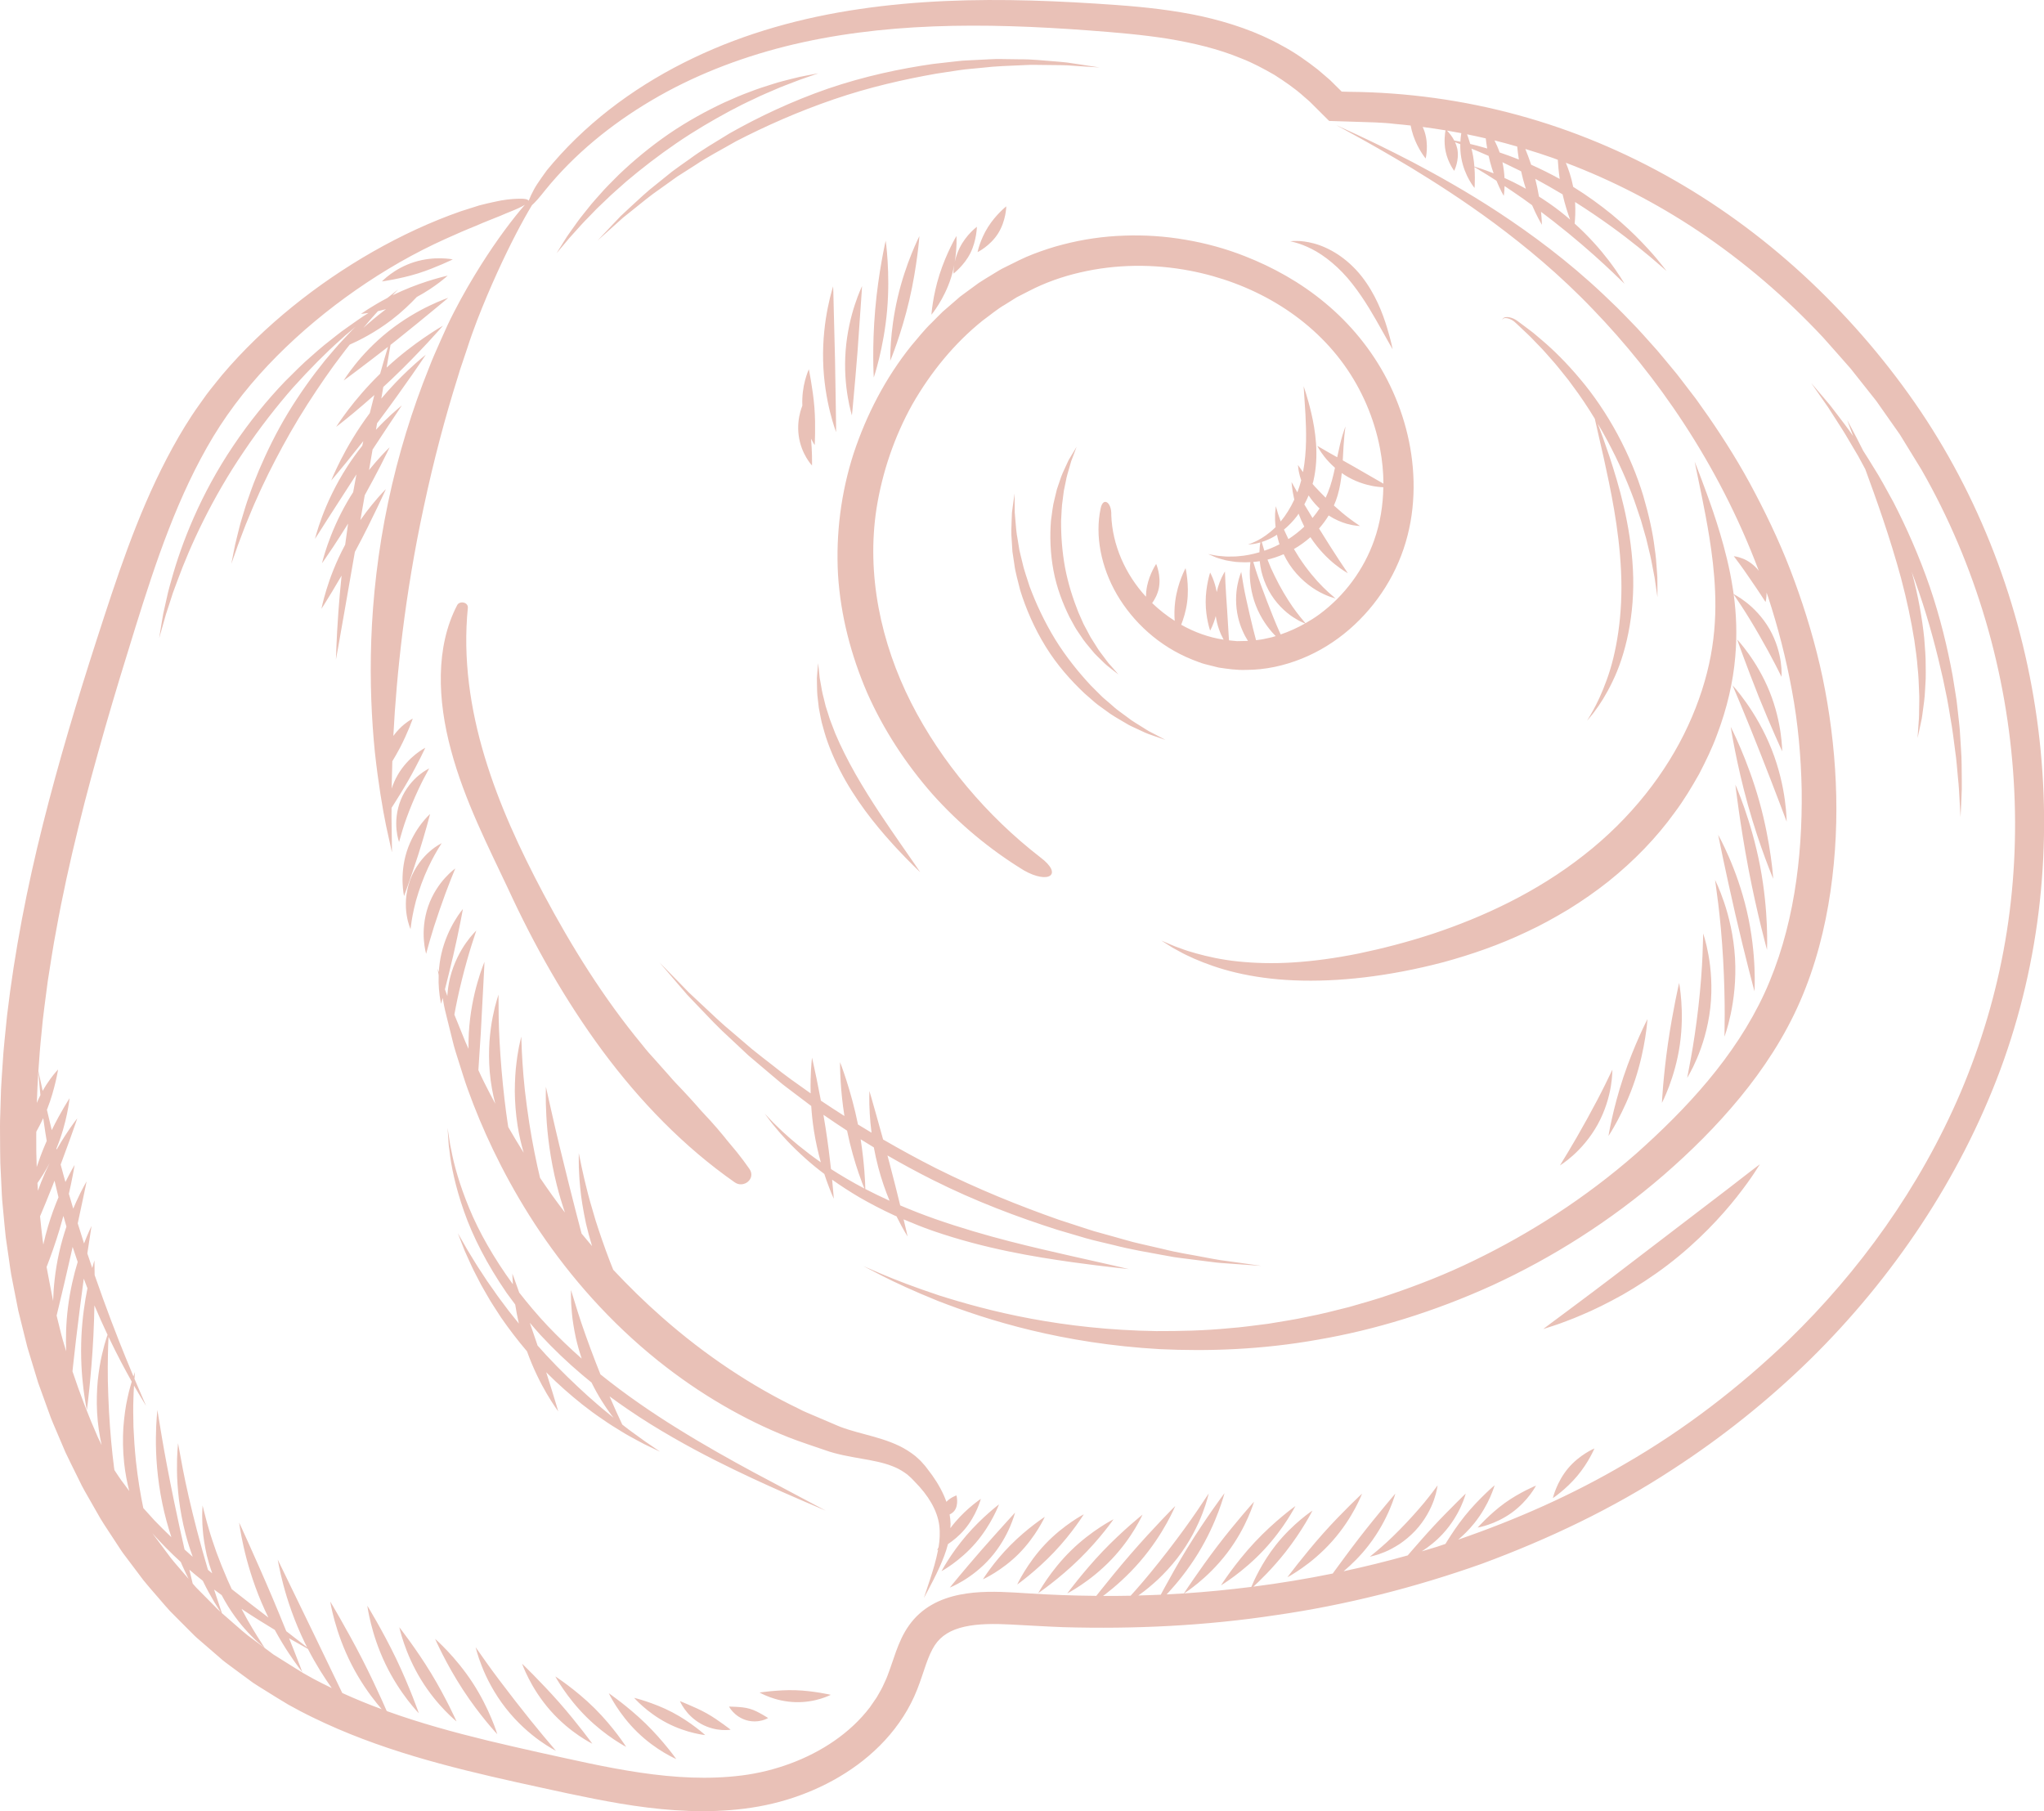 <?xml version="1.0" encoding="UTF-8" standalone="no"?><svg xmlns="http://www.w3.org/2000/svg" xmlns:xlink="http://www.w3.org/1999/xlink" fill="#000000" height="404.5" preserveAspectRatio="xMidYMid meet" version="1" viewBox="0.0 0.0 456.5 404.5" width="456.5" zoomAndPan="magnify"><defs><clipPath id="a"><path d="M 0 0 L 456.52 0 L 456.52 404.5 L 0 404.5 Z M 0 0"/></clipPath></defs><g><g clip-path="url(#a)" id="change1_1"><path d="M 288.508 53.965 C 288.273 53.906 288.152 53.875 288.152 53.875 C 288.152 53.875 288.277 53.863 288.516 53.848 C 288.754 53.844 289.109 53.793 289.566 53.812 C 290.48 53.809 291.82 53.934 293.434 54.367 C 295.047 54.793 296.902 55.598 298.773 56.809 C 300.629 58.027 302.477 59.672 304.062 61.668 C 307.219 65.684 308.773 69.961 309.727 72.996 C 310.664 76.062 311.031 78.016 311.031 78.016 C 311.031 78.016 310.059 76.344 308.539 73.609 C 307.004 70.895 304.938 67.113 302.047 63.422 C 299.184 59.727 295.773 57.027 292.98 55.621 C 291.586 54.914 290.371 54.465 289.508 54.227 C 289.082 54.082 288.738 54.031 288.508 53.965 Z M 183.301 152.695 C 183.469 153.645 183.625 154.723 183.957 155.887 C 184.098 156.469 184.246 157.074 184.402 157.711 C 184.605 158.332 184.812 158.977 185.023 159.648 C 185.129 159.98 185.234 160.32 185.344 160.664 C 185.473 161 185.602 161.344 185.734 161.691 C 186.004 162.387 186.273 163.098 186.555 163.828 C 187.773 166.711 189.312 169.773 191.086 172.906 C 194.656 179.148 198.426 184.52 201.129 188.441 C 202.488 190.398 203.59 191.984 204.348 193.078 C 205.102 194.184 205.516 194.797 205.516 194.797 C 205.516 194.797 204.996 194.293 204.055 193.379 C 203.113 192.461 201.777 191.102 200.16 189.367 C 196.965 185.887 192.59 180.875 188.863 174.391 C 187.02 171.145 185.527 167.859 184.496 164.734 C 184.23 163.957 184.039 163.176 183.82 162.426 C 183.715 162.051 183.613 161.68 183.512 161.316 C 183.434 160.945 183.359 160.578 183.285 160.219 C 183.145 159.496 183.012 158.801 182.879 158.133 C 182.785 157.457 182.723 156.801 182.652 156.18 C 182.48 154.941 182.473 153.805 182.461 152.809 C 182.453 152.312 182.449 151.852 182.441 151.426 C 182.477 151.004 182.504 150.613 182.531 150.262 C 182.648 148.871 182.715 148.098 182.715 148.098 C 182.715 148.098 182.797 148.863 182.949 150.234 C 182.98 150.574 183.02 150.949 183.062 151.363 C 183.133 151.773 183.215 152.219 183.301 152.695 Z M 229.938 130.949 C 231.359 134.766 233.234 138.809 235.652 142.777 C 238.105 146.734 240.898 150.172 243.641 153.113 C 244.352 153.824 245.047 154.516 245.723 155.191 C 246.379 155.891 247.133 156.434 247.797 157.035 C 248.484 157.605 249.105 158.23 249.785 158.711 C 250.461 159.207 251.105 159.684 251.719 160.137 C 252.922 161.105 254.148 161.75 255.176 162.426 C 255.695 162.746 256.168 163.078 256.629 163.324 C 257.098 163.566 257.523 163.785 257.906 163.984 C 259.445 164.797 260.297 165.246 260.297 165.246 C 260.297 165.246 259.402 164.941 257.777 164.383 C 257.371 164.242 256.922 164.082 256.426 163.906 C 255.93 163.734 255.426 163.465 254.863 163.215 C 254.305 162.953 253.707 162.676 253.074 162.383 C 252.762 162.227 252.426 162.09 252.102 161.91 C 251.781 161.727 251.453 161.531 251.121 161.336 C 249.781 160.547 248.273 159.715 246.816 158.586 C 246.082 158.031 245.273 157.512 244.523 156.871 C 243.781 156.223 243.016 155.555 242.23 154.871 C 239.199 152.016 236.086 148.551 233.523 144.391 C 230.961 140.234 229.109 135.902 227.848 131.828 C 227.352 129.754 226.746 127.812 226.523 125.914 C 226.383 124.977 226.246 124.066 226.113 123.195 C 226.059 122.312 226.004 121.465 225.953 120.656 C 225.797 119.043 225.891 117.574 225.934 116.289 C 225.961 115.645 225.984 115.051 226.004 114.496 C 226.074 113.949 226.145 113.449 226.203 113 C 226.449 111.211 226.59 110.215 226.59 110.215 C 226.59 110.215 226.602 111.203 226.621 112.992 C 226.621 113.434 226.625 113.926 226.629 114.465 C 226.66 115.004 226.727 115.586 226.777 116.211 C 226.898 117.461 226.953 118.875 227.27 120.414 C 227.395 121.184 227.527 121.988 227.664 122.828 C 227.836 123.66 228.074 124.516 228.281 125.398 C 228.645 127.188 229.34 129.012 229.938 130.949 Z M 237.332 111.664 C 237.09 113.105 237.094 114.668 236.98 116.285 C 236.953 119.539 237.195 123.086 237.859 126.738 C 238.551 130.387 239.641 133.746 240.832 136.734 C 241.156 137.469 241.477 138.188 241.781 138.883 C 242.07 139.598 242.477 140.215 242.797 140.859 C 243.148 141.484 243.43 142.133 243.801 142.684 C 244.156 143.25 244.504 143.793 244.832 144.312 C 245.449 145.387 246.188 146.223 246.758 147.027 C 247.059 147.418 247.312 147.805 247.59 148.125 C 247.871 148.441 248.125 148.727 248.359 148.988 C 249.277 150.047 249.789 150.633 249.789 150.633 C 249.789 150.633 249.188 150.164 248.098 149.316 C 247.547 148.891 246.871 148.363 246.184 147.648 C 245.496 146.941 244.609 146.211 243.84 145.211 C 243.035 144.246 242.117 143.203 241.32 141.941 C 240.914 141.316 240.445 140.699 240.055 140.004 C 239.672 139.305 239.277 138.586 238.871 137.844 C 237.379 134.828 236.008 131.316 235.281 127.43 C 234.555 123.547 234.445 119.734 234.719 116.297 C 234.973 114.59 235.102 112.949 235.516 111.461 C 235.695 110.715 235.871 109.992 236.039 109.301 C 236.27 108.625 236.488 107.973 236.699 107.355 C 237.082 106.102 237.609 105.035 238.043 104.094 C 238.262 103.621 238.465 103.184 238.652 102.781 C 238.883 102.398 239.09 102.051 239.273 101.734 C 240.023 100.484 240.441 99.789 240.441 99.789 C 240.441 99.789 240.164 100.539 239.66 101.891 C 239.535 102.223 239.395 102.594 239.238 102.996 C 239.105 103.41 238.988 103.867 238.848 104.352 C 238.578 105.324 238.207 106.398 238.004 107.645 C 237.879 108.258 237.746 108.898 237.605 109.566 C 237.496 110.238 237.434 110.945 237.332 111.664 Z M 81.148 73.234 C 81.312 73.039 81.488 72.832 81.648 72.645 C 82.621 71.449 83.57 70.43 84.402 69.496 C 84.965 69.371 85.57 69.223 86.211 69.047 C 86.059 69.16 85.91 69.27 85.762 69.387 C 84.016 70.723 82.461 72.051 81.148 73.234 Z M 78.105 76.969 C 80.004 76.133 83.707 74.32 87.453 71.449 C 89.719 69.715 91.629 67.871 93.086 66.324 C 97.234 64.109 99.98 61.562 99.98 61.562 C 99.98 61.562 95.109 62.617 89.766 64.977 C 89.031 65.301 88.328 65.633 87.656 65.965 C 88.457 65.113 88.895 64.645 88.895 64.645 C 88.895 64.645 88.074 65.305 86.594 66.488 C 86.57 66.504 86.547 66.523 86.527 66.539 C 82.957 68.41 80.629 70.105 80.629 70.105 C 80.629 70.105 81.266 70.055 82.312 69.891 C 81.512 70.371 80.648 70.934 79.727 71.594 C 79.02 72.094 78.266 72.625 77.465 73.188 C 76.66 73.746 75.824 74.355 74.984 75.039 C 74.133 75.715 73.242 76.422 72.312 77.156 C 71.391 77.895 70.488 78.734 69.527 79.566 C 67.582 81.215 65.688 83.164 63.66 85.172 C 59.707 89.285 55.734 94.145 52.102 99.559 C 44.785 110.391 40.527 121.383 38.316 129.406 C 38.039 130.414 37.746 131.363 37.531 132.277 C 37.324 133.191 37.129 134.055 36.949 134.859 C 36.77 135.66 36.602 136.41 36.449 137.098 C 36.328 137.793 36.219 138.43 36.121 139 C 35.746 141.277 35.543 142.535 35.543 142.535 C 35.543 142.535 35.898 141.289 36.539 139.039 C 36.699 138.477 36.875 137.852 37.07 137.168 C 37.289 136.492 37.531 135.758 37.789 134.969 C 38.047 134.18 38.32 133.336 38.605 132.441 C 38.914 131.555 39.281 130.629 39.637 129.648 C 42.5 121.828 47.324 111.316 54.496 100.773 C 58.059 95.488 61.824 90.688 65.492 86.504 C 69.223 82.375 72.777 78.797 75.953 75.969 C 76.723 75.23 77.5 74.582 78.234 73.969 C 78.648 73.617 79.043 73.281 79.426 72.957 C 79.184 73.195 78.953 73.418 78.703 73.664 C 78.07 74.336 77.414 75.031 76.734 75.754 C 75.352 77.176 74.023 78.82 72.574 80.504 C 69.785 83.961 66.93 87.914 64.301 92.258 C 61.672 96.598 59.582 100.938 57.871 104.93 C 57.465 105.934 57.066 106.914 56.68 107.867 C 56.301 108.82 55.992 109.766 55.664 110.672 C 55 112.473 54.504 114.188 54.035 115.746 C 53.543 117.293 53.238 118.73 52.914 119.973 C 52.586 121.215 52.371 122.301 52.199 123.184 C 51.855 124.949 51.664 125.922 51.664 125.922 C 51.664 125.922 52.004 124.973 52.613 123.25 C 52.906 122.387 53.27 121.336 53.746 120.133 C 54.223 118.926 54.695 117.535 55.344 116.043 C 55.965 114.543 56.625 112.895 57.43 111.16 C 58.18 109.41 59.082 107.582 60.012 105.648 C 61.93 101.816 64.148 97.66 66.715 93.414 C 69.297 89.176 71.949 85.242 74.48 81.723 C 75.75 80.055 76.914 78.426 78.105 76.969 Z M 218.324 56.309 C 218.324 56.309 218.867 53.559 220.641 50.734 C 222.414 47.91 224.742 46.082 224.742 46.082 C 224.742 46.082 224.695 49.293 222.922 52.117 C 221.148 54.941 218.324 56.309 218.324 56.309 Z M 213.234 58.496 C 213.438 57.566 213.773 56.469 214.328 55.355 C 215.062 53.875 216.035 52.676 216.816 51.875 C 217.598 51.07 218.18 50.645 218.18 50.645 C 218.18 50.645 218.156 51.434 217.969 52.551 C 217.773 53.668 217.43 55.109 216.73 56.508 C 216.035 57.906 215.098 59.031 214.324 59.84 C 213.555 60.645 212.945 61.113 212.945 61.113 C 212.945 61.113 212.922 60.43 213.078 59.363 C 213.098 59.242 213.129 59.102 213.148 58.973 C 212.969 59.957 212.723 61 212.387 62.066 C 210.844 66.922 208.023 70.289 208.023 70.289 C 208.023 70.289 208.281 66.176 209.824 61.32 C 211.367 56.465 213.609 52.707 213.609 52.707 C 213.609 52.707 213.785 55.211 213.234 58.496 Z M 200.297 76.629 C 199.457 79.074 198.824 80.578 198.824 80.578 C 198.824 80.578 198.793 79.008 198.973 76.449 C 199.152 73.898 199.57 70.359 200.473 66.484 C 201.371 62.605 202.586 59.148 203.582 56.684 C 204.578 54.215 205.336 52.723 205.336 52.723 C 205.336 52.723 205.223 54.402 204.875 57.016 C 204.527 59.629 203.98 63.18 203.09 66.988 C 202.203 70.801 201.137 74.176 200.297 76.629 Z M 198.125 69.281 C 197.391 77.723 195.145 84.312 195.145 84.312 C 195.145 84.312 194.727 77.598 195.461 69.156 C 196.191 60.719 197.805 53.746 197.805 53.746 C 197.805 53.746 198.859 60.84 198.125 69.281 Z M 189.969 91.691 C 189.785 90.988 189.562 89.957 189.34 88.664 C 188.898 86.086 188.547 82.43 188.859 78.348 C 189.164 74.266 190.07 70.598 190.93 68.016 C 191.355 66.723 191.75 65.688 192.051 64.984 C 192.355 64.285 192.523 63.895 192.523 63.895 C 192.523 63.895 192.5 64.32 192.457 65.082 C 192.406 65.84 192.332 66.93 192.238 68.266 C 192.055 70.902 191.801 74.508 191.523 78.445 C 191.223 82.363 190.895 85.906 190.664 88.52 C 190.547 89.828 190.449 90.891 190.383 91.629 C 190.301 92.367 190.258 92.781 190.258 92.781 C 190.258 92.781 190.156 92.395 189.969 91.691 Z M 185.371 91.98 C 184.664 89.137 183.934 85.09 183.832 80.508 C 183.723 75.922 184.266 71.73 184.871 68.742 C 185.172 67.246 185.469 66.043 185.699 65.215 C 185.938 64.395 186.066 63.934 186.066 63.934 C 186.066 63.934 186.086 64.41 186.117 65.266 C 186.137 66.113 186.168 67.336 186.203 68.84 C 186.277 71.812 186.383 75.879 186.492 80.332 C 186.566 84.785 186.633 88.797 186.68 91.715 C 186.699 93.188 186.715 94.383 186.727 95.211 C 186.727 96.043 186.723 96.508 186.723 96.508 C 186.723 96.508 186.582 96.082 186.32 95.312 C 186.062 94.535 185.73 93.402 185.371 91.98 Z M 178.746 91.953 C 178.898 91.395 179.059 90.941 179.195 90.598 C 179.094 88.402 179.41 86.406 179.793 84.973 C 180.207 83.398 180.645 82.473 180.645 82.473 C 180.645 82.473 180.863 83.516 181.121 85.078 C 181.375 86.648 181.707 88.711 181.883 90.953 C 182.059 93.191 182.055 95.254 182.035 96.816 C 182.02 98.371 181.949 99.406 181.949 99.406 C 181.949 99.406 181.598 98.898 181.133 97.98 C 181.27 99.391 181.312 100.695 181.344 101.746 C 181.375 103.062 181.352 103.965 181.352 103.965 C 181.352 103.965 180.781 103.371 180.098 102.223 C 179.414 101.082 178.652 99.348 178.379 97.281 C 178.098 95.211 178.371 93.285 178.746 91.953 Z M 162.93 29.793 C 169.418 26.117 176.848 22.594 184.957 19.785 C 193.082 17.016 201.078 15.328 208.379 14.281 C 210.211 14.074 211.996 13.871 213.73 13.676 C 214.594 13.562 215.453 13.512 216.297 13.477 C 217.141 13.434 217.973 13.391 218.789 13.352 C 220.422 13.293 221.992 13.145 223.508 13.184 C 225.023 13.203 226.473 13.227 227.859 13.246 C 230.629 13.223 233.117 13.539 235.301 13.688 C 236.395 13.789 237.41 13.844 238.34 13.969 C 239.266 14.105 240.113 14.23 240.871 14.344 C 243.906 14.809 245.582 15.066 245.582 15.066 C 245.582 15.066 243.922 14.957 240.902 14.766 C 240.148 14.715 239.312 14.656 238.395 14.594 C 237.477 14.531 236.473 14.562 235.398 14.535 C 234.324 14.523 233.176 14.512 231.953 14.496 C 231.344 14.496 230.715 14.469 230.07 14.484 C 229.43 14.516 228.766 14.543 228.09 14.574 C 225.379 14.699 222.402 14.762 219.227 15.145 C 217.637 15.32 215.98 15.414 214.293 15.664 C 212.605 15.922 210.867 16.184 209.086 16.453 C 201.984 17.707 194.191 19.449 186.227 22.18 C 178.266 24.902 170.879 28.188 164.328 31.582 C 161.141 33.434 157.992 35.027 155.262 36.879 C 153.871 37.766 152.523 38.625 151.23 39.449 C 149.98 40.344 148.781 41.203 147.637 42.023 C 145.301 43.613 143.344 45.258 141.586 46.664 C 140.703 47.367 139.887 48.023 139.133 48.629 C 138.414 49.273 137.758 49.867 137.164 50.398 C 134.793 52.523 133.473 53.703 133.473 53.703 C 133.473 53.703 134.672 52.434 136.832 50.141 C 137.379 49.57 137.984 48.934 138.645 48.238 C 139.336 47.57 140.109 46.871 140.93 46.109 C 142.586 44.602 144.422 42.812 146.656 41.094 C 147.758 40.207 148.91 39.277 150.109 38.312 C 151.336 37.379 152.664 36.484 154.016 35.52 C 156.684 33.527 159.754 31.758 162.93 29.793 Z M 126.18 54.328 C 124.969 55.766 124.293 56.566 124.293 56.566 C 124.293 56.566 124.84 55.688 125.824 54.105 C 126.074 53.711 126.352 53.273 126.656 52.793 C 126.984 52.328 127.336 51.824 127.719 51.285 C 128.488 50.207 129.344 48.957 130.402 47.672 C 130.926 47.02 131.473 46.336 132.043 45.625 C 132.629 44.926 133.266 44.227 133.914 43.492 C 135.195 41.996 136.699 40.535 138.254 38.969 C 141.445 35.926 145.172 32.801 149.352 29.922 C 153.543 27.055 157.789 24.754 161.738 22.902 C 163.734 22.012 165.625 21.176 167.445 20.523 C 169.242 19.812 170.961 19.277 172.523 18.789 C 174.074 18.273 175.523 17.949 176.773 17.617 C 178.023 17.281 179.117 17.062 180.012 16.891 C 181.797 16.555 182.777 16.367 182.777 16.367 C 182.777 16.367 181.852 16.691 180.168 17.281 C 179.324 17.566 178.293 17.918 177.113 18.395 C 175.941 18.871 174.57 19.332 173.113 19.992 C 171.645 20.629 170.023 21.289 168.336 22.129 C 167.484 22.539 166.594 22.93 165.699 23.391 C 164.809 23.852 163.891 24.328 162.945 24.816 C 159.211 26.836 155.152 29.184 151.066 31.984 C 146.984 34.777 143.23 37.695 139.914 40.496 C 138.305 41.953 136.711 43.277 135.332 44.648 C 134.629 45.32 133.949 45.973 133.297 46.594 C 132.668 47.246 132.062 47.867 131.484 48.465 C 130.305 49.637 129.312 50.773 128.422 51.758 C 127.977 52.25 127.562 52.707 127.18 53.133 C 126.812 53.566 126.48 53.969 126.18 54.328 Z M 196.16 260.754 C 196.891 263.508 197.781 266.016 198.672 268.168 C 196.789 267.316 194.984 266.441 193.258 265.543 C 193.246 264.898 193.203 263.527 193.055 261.648 C 192.902 259.691 192.648 257.203 192.215 254.445 C 193.184 255.051 194.164 255.656 195.16 256.254 C 195.426 257.703 195.754 259.211 196.16 260.754 Z M 185.594 261.094 C 185.309 258.512 184.922 255.375 184.395 251.984 C 184.234 250.953 184.07 249.945 183.902 248.969 C 185.609 250.152 187.371 251.336 189.18 252.512 C 189.957 256.309 190.953 259.629 191.77 262.008 C 192.328 263.625 192.789 264.805 193.047 265.434 C 192.98 265.398 192.914 265.367 192.848 265.332 C 190.219 263.938 187.797 262.512 185.594 261.094 Z M 236.152 274.66 C 238.355 275.309 240.496 275.938 242.578 276.551 C 244.66 277.145 246.727 277.566 248.691 278.059 C 252.625 279.074 256.352 279.688 259.73 280.309 C 260.574 280.461 261.398 280.609 262.203 280.754 C 263.008 280.887 263.801 280.969 264.566 281.07 C 266.098 281.266 267.539 281.449 268.887 281.621 C 270.234 281.777 271.484 281.98 272.645 282.062 C 273.801 282.148 274.859 282.227 275.809 282.293 C 279.609 282.559 281.699 282.707 281.699 282.707 C 281.699 282.707 279.59 282.41 275.77 281.871 C 274.812 281.742 273.754 281.598 272.59 281.438 C 271.43 281.27 270.184 281 268.836 280.762 C 266.148 280.23 263.059 279.797 259.715 278.941 C 258.035 278.555 256.273 278.148 254.441 277.727 C 252.602 277.328 250.734 276.719 248.777 276.199 C 247.801 275.93 246.809 275.652 245.801 275.371 C 244.785 275.098 243.762 274.812 242.742 274.457 C 240.688 273.785 238.574 273.094 236.406 272.387 C 227.801 269.359 218.465 265.625 209.004 260.891 C 204.926 258.824 201 256.676 197.23 254.488 C 196.605 252.238 196.031 250.199 195.562 248.512 C 195.141 247.023 194.797 245.809 194.555 244.969 C 194.305 244.129 194.164 243.656 194.164 243.656 C 194.164 243.656 194.156 244.148 194.145 245.031 C 194.133 245.914 194.156 247.188 194.25 248.758 C 194.32 249.992 194.445 251.422 194.648 252.973 C 193.625 252.363 192.617 251.754 191.621 251.141 C 190.852 247.32 189.863 243.891 189.066 241.383 C 188.246 238.809 187.613 237.211 187.613 237.211 C 187.613 237.211 187.59 238.922 187.758 241.637 C 187.883 243.699 188.133 246.344 188.59 249.242 C 186.789 248.098 185.035 246.957 183.336 245.816 C 182.992 243.977 182.66 242.309 182.371 240.898 C 181.785 238.023 181.348 236.211 181.348 236.211 C 181.348 236.211 181.121 238.059 181.047 241.031 C 181.02 241.977 181.02 243.043 181.047 244.188 C 178.078 242.09 175.211 240.09 172.652 237.996 C 171.035 236.723 169.438 235.527 167.961 234.312 C 166.504 233.066 165.105 231.871 163.773 230.73 C 161.051 228.5 158.785 226.262 156.727 224.355 C 155.703 223.398 154.754 222.508 153.875 221.684 C 153.039 220.82 152.273 220.035 151.582 219.324 C 148.812 216.496 147.273 214.93 147.273 214.93 C 147.273 214.93 148.723 216.621 151.332 219.672 C 151.988 220.434 152.715 221.277 153.512 222.203 C 154.352 223.086 155.266 224.043 156.25 225.07 C 158.219 227.125 160.422 229.504 163.074 231.895 C 164.379 233.117 165.742 234.395 167.164 235.727 C 168.648 236.984 170.191 238.293 171.789 239.645 C 172.59 240.32 173.402 241.008 174.23 241.703 C 175.055 242.406 175.953 243.035 176.832 243.719 C 178.246 244.789 179.699 245.887 181.176 247.004 C 181.289 248.738 181.477 250.59 181.777 252.508 C 182.184 255.105 182.738 257.496 183.32 259.582 C 182.406 258.949 181.539 258.32 180.73 257.699 C 177.461 255.219 174.961 252.973 173.324 251.324 C 172.473 250.531 171.887 249.84 171.449 249.406 C 171.023 248.965 170.797 248.73 170.797 248.73 C 170.797 248.73 170.992 248.992 171.367 249.488 C 171.758 249.977 172.27 250.746 173.047 251.641 C 174.523 253.488 176.844 256.02 179.996 258.828 C 181.227 259.93 182.605 261.059 184.105 262.188 C 184.246 262.625 184.387 263.047 184.523 263.438 C 185.473 266.137 186.215 267.723 186.215 267.723 C 186.215 267.723 186.109 266.078 185.844 263.461 C 187.727 264.797 189.773 266.129 191.977 267.43 C 194.379 268.809 196.949 270.152 199.672 271.41 C 199.855 271.496 200.051 271.57 200.238 271.656 C 200.277 271.734 200.316 271.82 200.355 271.898 C 201.027 273.25 201.609 274.316 202.035 275.039 C 202.465 275.762 202.699 276.16 202.699 276.16 C 202.699 276.16 202.598 275.695 202.41 274.855 C 202.258 274.219 202.055 273.359 201.805 272.324 C 203.895 273.219 206.027 274.074 208.246 274.855 C 220.191 278.992 231.316 280.723 239.258 281.863 C 243.234 282.418 246.449 282.797 248.664 283.051 C 250.879 283.293 252.098 283.43 252.098 283.43 C 252.098 283.43 250.883 283.145 248.68 282.629 C 246.473 282.133 243.277 281.414 239.324 280.523 C 231.434 278.719 220.484 276.309 208.832 272.234 C 206.141 271.285 203.543 270.27 201.051 269.207 C 200.406 266.574 199.613 263.391 198.707 259.957 C 198.539 259.309 198.367 258.676 198.199 258.051 C 201.449 259.93 204.82 261.762 208.301 263.508 C 217.883 268.324 227.418 271.875 236.152 274.66 Z M 359.039 98.508 C 358.328 97.168 357.586 95.871 356.836 94.602 C 356.844 94.621 356.852 94.641 356.859 94.66 C 357.512 96.391 358.434 98.895 359.477 102.02 C 361.516 108.254 364.172 117.07 364.691 127.18 C 365.223 137.293 362.996 146.395 360.121 152.23 C 358.715 155.176 357.277 157.375 356.191 158.805 C 355.676 159.539 355.195 160.051 354.906 160.422 C 354.609 160.781 354.449 160.973 354.449 160.973 C 354.449 160.973 354.57 160.762 354.809 160.363 C 355.031 159.961 355.414 159.398 355.816 158.621 C 356.668 157.09 357.777 154.805 358.836 151.855 C 361.004 145.98 362.512 137.297 362.039 127.559 C 361.586 117.809 359.621 108.93 358.219 102.48 C 357.281 98.375 356.57 95.25 356.176 93.516 C 354.586 90.902 352.938 88.434 351.262 86.207 C 350.926 85.754 350.598 85.305 350.273 84.859 C 349.926 84.43 349.586 84.008 349.254 83.59 C 348.574 82.762 347.949 81.926 347.285 81.168 C 345.941 79.664 344.738 78.207 343.508 76.996 C 342.91 76.375 342.34 75.781 341.797 75.223 C 341.246 74.668 340.695 74.18 340.199 73.703 C 339.695 73.23 339.23 72.785 338.801 72.379 C 338.359 71.941 338.023 71.668 337.621 71.449 C 336.844 71.016 336.133 70.957 335.852 71.113 C 335.551 71.254 335.516 71.512 335.5 71.492 C 335.52 71.508 335.488 71.258 335.785 71.02 C 336.078 70.766 336.871 70.715 337.766 71.059 C 338.215 71.223 338.688 71.496 339.148 71.863 C 339.621 72.219 340.137 72.602 340.691 73.012 C 341.238 73.426 341.836 73.863 342.453 74.348 C 343.051 74.852 343.68 75.387 344.344 75.949 C 347 78.191 349.949 81.121 352.902 84.648 C 355.879 88.16 358.75 92.355 361.262 97.012 C 363.766 101.672 365.676 106.344 366.992 110.699 C 368.27 115.066 369.152 119.055 369.547 122.445 C 369.812 124.129 369.922 125.668 370.012 127.012 C 370.059 127.684 370.102 128.309 370.145 128.883 C 370.148 129.461 370.156 129.988 370.164 130.461 C 370.168 132.348 370.172 133.391 370.172 133.391 C 370.172 133.391 370.023 132.379 369.754 130.543 C 369.688 130.086 369.613 129.574 369.535 129.016 C 369.43 128.465 369.312 127.863 369.188 127.215 C 368.941 125.922 368.684 124.441 368.266 122.836 C 368.074 122.027 367.871 121.18 367.66 120.301 C 367.41 119.43 367.148 118.52 366.879 117.578 C 366.742 117.109 366.609 116.633 366.469 116.145 C 366.309 115.664 366.145 115.18 365.977 114.684 C 365.637 113.699 365.316 112.672 364.941 111.637 C 363.422 107.496 361.457 103.039 359.039 98.508 Z M 438.133 173.676 C 438.133 174.605 438.156 175.473 438.137 176.27 C 438.105 177.066 438.074 177.793 438.051 178.449 C 437.93 181.059 437.859 182.5 437.859 182.5 C 437.859 182.5 437.781 181.086 437.633 178.516 C 437.57 177.23 437.492 175.66 437.297 173.836 C 437.102 172.016 437 169.934 436.652 167.645 C 436.352 165.355 436.066 162.84 435.57 160.16 C 435.332 158.816 435.141 157.422 434.848 155.996 C 434.555 154.574 434.25 153.109 433.941 151.605 C 432.594 145.609 430.902 139.035 428.578 132.258 C 428.043 130.691 427.492 129.156 426.93 127.641 C 426.984 127.836 427.039 128.027 427.094 128.227 C 428.426 133.203 429.281 138.051 429.746 142.473 C 429.914 144.695 430.105 146.793 430.078 148.773 C 430.078 149.758 430.121 150.707 430.078 151.621 C 430.023 152.531 429.977 153.406 429.93 154.242 C 429.871 155.91 429.613 157.402 429.453 158.711 C 429.359 159.367 429.293 159.973 429.191 160.527 C 429.074 161.082 428.969 161.586 428.871 162.039 C 428.477 163.84 428.258 164.836 428.258 164.836 C 428.258 164.836 428.328 163.84 428.453 162.031 C 428.527 161.129 428.617 160.027 428.605 158.734 C 428.602 157.445 428.707 155.984 428.598 154.363 C 428.531 152.738 428.488 150.965 428.27 149.059 C 428.141 147.152 427.836 145.125 427.539 142.988 C 426.855 138.723 425.887 134.051 424.586 129.168 C 422.008 119.672 418.91 111.121 416.582 104.777 C 416.043 103.777 415.516 102.805 415.008 101.863 C 414.34 100.738 413.699 99.656 413.09 98.625 C 411.902 96.535 410.695 94.727 409.66 93.109 C 409.141 92.305 408.656 91.551 408.215 90.859 C 407.742 90.188 407.312 89.57 406.922 89.016 C 405.375 86.789 404.516 85.551 404.516 85.551 C 404.516 85.551 405.48 86.684 407.223 88.723 C 407.656 89.234 408.137 89.805 408.664 90.43 C 409.164 91.078 409.703 91.781 410.285 92.535 C 411.363 93.953 412.613 95.543 413.855 97.375 C 413.023 95.117 412.555 93.844 412.555 93.844 C 412.555 93.844 413.965 96.371 416.133 100.695 C 416.172 100.754 416.207 100.809 416.246 100.867 C 416.965 101.961 417.664 103.133 418.406 104.328 C 419.938 106.703 421.336 109.371 422.871 112.148 C 425.773 117.781 428.613 124.156 430.988 131.047 C 433.344 137.945 434.949 144.688 436.086 150.852 C 436.336 152.398 436.578 153.906 436.812 155.371 C 437.062 156.832 437.168 158.27 437.34 159.648 C 437.477 161.031 437.668 162.355 437.734 163.645 C 437.816 164.926 437.891 166.16 437.965 167.336 C 438.145 169.68 438.098 171.812 438.133 173.676 Z M 101.023 194.48 C 101.434 194.137 101.676 193.961 101.676 193.961 C 101.676 193.961 101.258 195 100.578 196.684 C 99.914 198.359 99.051 200.664 98.16 203.258 C 97.262 205.844 96.496 208.258 95.988 210.062 C 95.488 211.879 95.168 213.027 95.168 213.027 C 95.168 213.027 95.09 212.734 94.977 212.195 C 94.859 211.656 94.734 210.879 94.664 209.906 C 94.516 207.973 94.656 205.242 95.613 202.457 C 96.57 199.672 98.121 197.465 99.402 196.059 C 100.047 195.352 100.609 194.82 101.023 194.48 Z M 96.004 190.125 C 96.762 189.473 97.414 189.012 97.895 188.734 C 98.371 188.445 98.641 188.309 98.641 188.309 C 98.641 188.309 98.488 188.555 98.211 189.004 C 97.926 189.441 97.547 190.094 97.094 190.895 C 96.188 192.508 95.086 194.766 94.121 197.383 C 93.645 198.695 93.238 199.973 92.902 201.16 C 92.598 202.352 92.32 203.449 92.16 204.395 C 91.984 205.336 91.859 206.117 91.801 206.66 C 91.727 207.211 91.684 207.516 91.684 207.516 C 91.684 207.516 91.566 207.227 91.383 206.691 C 91.195 206.152 90.984 205.359 90.828 204.359 C 90.656 203.355 90.598 202.141 90.68 200.797 C 90.789 199.457 91.066 197.992 91.59 196.535 C 92.66 193.613 94.504 191.414 96.004 190.125 Z M 96.047 181.797 C 96.047 181.797 95.789 182.844 95.324 184.496 C 94.855 186.148 94.207 188.41 93.406 190.902 C 92.609 193.398 91.812 195.68 91.227 197.367 C 90.641 199.051 90.238 200.121 90.238 200.121 C 90.238 200.121 89.977 198.977 89.91 197.141 C 89.844 195.312 90.016 192.773 90.848 190.16 C 91.68 187.543 92.996 185.406 94.09 183.98 C 95.191 182.551 96.047 181.797 96.047 181.797 Z M 88.555 185.266 C 88.379 183.523 88.523 181.027 89.543 178.559 C 90.562 176.086 92.203 174.246 93.527 173.156 C 94.195 172.605 94.773 172.219 95.195 171.977 C 95.613 171.734 95.852 171.617 95.852 171.617 C 95.852 171.617 95.383 172.5 94.621 173.918 C 93.883 175.34 92.953 177.293 92.031 179.516 C 91.109 181.738 90.359 183.836 89.883 185.426 C 89.637 186.219 89.445 186.875 89.328 187.336 C 89.199 187.797 89.125 188.055 89.125 188.055 C 89.125 188.055 89.039 187.797 88.91 187.316 C 88.781 186.84 88.641 186.141 88.555 185.266 Z M 360.066 239.906 C 360.035 240.559 359.945 241.496 359.758 242.637 C 359.383 244.918 358.523 248.039 356.836 251.109 C 355.148 254.18 353 256.535 351.305 258.047 C 350.457 258.805 349.73 259.367 349.207 259.73 C 348.688 260.102 348.391 260.289 348.391 260.289 C 348.391 260.289 349.09 259.137 350.223 257.266 C 351.348 255.398 352.848 252.816 354.457 249.898 C 356.066 246.98 357.492 244.258 358.488 242.223 C 359.48 240.18 360.105 238.891 360.105 238.891 C 360.105 238.891 360.094 239.258 360.066 239.906 Z M 365.137 241.273 C 362.73 248.484 359.23 253.711 359.23 253.711 C 359.23 253.711 360.172 247.73 362.574 240.523 C 364.98 233.312 367.938 227.602 367.938 227.602 C 367.938 227.602 367.539 234.062 365.137 241.273 Z M 375.012 219.52 C 375.012 219.52 375.316 221.086 375.496 223.598 C 375.68 226.109 375.711 229.578 375.172 233.312 C 374.637 237.047 373.633 240.316 372.762 242.629 C 371.891 244.941 371.168 246.312 371.168 246.312 C 371.168 246.312 371.234 244.824 371.441 242.426 C 371.652 240.02 371.988 236.711 372.52 233.027 C 373.051 229.344 373.68 225.977 374.164 223.52 C 374.652 221.062 375.012 219.52 375.012 219.52 Z M 380.762 209.742 C 381 210.566 381.289 211.77 381.562 213.27 C 382.109 216.266 382.484 220.5 381.973 225.098 C 381.453 229.691 380.152 233.68 378.977 236.426 C 378.387 237.801 377.852 238.883 377.441 239.613 C 377.035 240.34 376.809 240.738 376.809 240.738 C 376.809 240.738 377.137 238.988 377.676 236.133 C 378.188 233.281 378.805 229.34 379.309 224.91 C 379.812 220.484 380.109 216.391 380.23 213.383 C 380.297 211.879 380.336 210.648 380.348 209.797 C 380.371 208.945 380.383 208.469 380.383 208.469 C 380.383 208.469 380.52 208.926 380.762 209.742 Z M 385.141 231.535 C 385.141 231.535 385.156 229.613 385.188 226.48 C 385.191 223.355 385.109 219.043 384.836 214.234 C 384.562 209.422 384.141 205.008 383.738 201.781 C 383.543 200.172 383.371 198.855 383.234 197.949 C 383.109 197.035 383.039 196.527 383.039 196.527 C 383.039 196.527 383.254 196.992 383.637 197.828 C 384.012 198.672 384.508 199.906 385.035 201.461 C 386.094 204.559 387.199 208.988 387.492 213.953 C 387.781 218.918 387.195 223.387 386.52 226.527 C 386.184 228.098 385.844 229.352 385.57 230.211 C 385.293 231.062 385.141 231.535 385.141 231.535 Z M 387.574 204.23 C 386.465 199.422 385.516 194.98 384.82 191.738 C 384.148 188.488 383.73 186.445 383.73 186.445 C 383.73 186.445 384.758 188.262 386.086 191.305 C 387.414 194.344 389.016 198.637 390.145 203.508 C 391.273 208.375 391.703 212.871 391.84 216.125 C 391.977 219.379 391.844 221.398 391.844 221.398 C 391.844 221.398 391.32 219.504 390.535 216.414 C 389.75 213.32 388.688 209.039 387.574 204.23 Z M 394.641 212.137 C 394.641 212.137 392.445 204.234 390.5 194.07 C 388.566 183.902 387.57 175.234 387.57 175.234 C 387.57 175.234 388.457 177.223 389.598 180.492 C 390.734 183.766 392.117 188.324 393.094 193.438 C 394.074 198.555 394.461 203.234 394.602 206.633 C 394.738 210.027 394.641 212.137 394.641 212.137 Z M 396.027 196.27 C 396.027 196.27 393.008 189.18 390.387 179.809 C 387.766 170.438 386.535 162.336 386.535 162.336 C 386.535 162.336 390.301 169.602 392.922 178.973 C 395.543 188.344 396.027 196.27 396.027 196.27 Z M 397.355 179.086 C 396.324 176.359 394.875 172.609 393.227 168.426 C 391.578 164.242 390.031 160.406 388.859 157.613 C 387.688 154.812 386.949 153.055 386.949 153.055 C 386.949 153.055 388.254 154.453 390.016 156.945 C 391.781 159.434 393.969 163.055 395.664 167.34 C 397.359 171.621 398.219 175.703 398.621 178.668 C 399.023 181.637 399.027 183.492 399.027 183.492 C 399.027 183.492 398.391 181.816 397.355 179.086 Z M 397.688 163.797 C 398.027 166.242 398.027 167.785 398.027 167.785 C 398.027 167.785 397.395 166.445 396.434 164.246 C 395.469 162.051 394.164 159.012 392.785 155.586 C 391.41 152.156 390.223 148.969 389.352 146.633 C 388.48 144.301 387.965 142.809 387.965 142.809 C 387.965 142.809 389.059 143.961 390.523 146.004 C 391.996 148.043 393.816 150.996 395.227 154.5 C 396.637 158.008 397.348 161.355 397.688 163.797 Z M 130.051 307.074 C 130.734 307.652 131.422 308.211 132.109 308.766 C 133.559 311.723 135.168 314.188 136.527 315.992 C 136.695 316.219 136.855 316.422 137.016 316.629 C 136.547 316.254 136.07 315.867 135.59 315.457 C 134.203 314.355 132.793 313.094 131.297 311.781 C 128.352 309.109 125.191 306.086 122.055 302.715 C 121.371 301.973 120.711 301.234 120.055 300.496 C 119.98 300.281 119.91 300.066 119.84 299.848 C 119.324 298.312 118.816 296.824 118.328 295.422 C 119.105 296.34 119.898 297.258 120.727 298.168 C 123.566 301.238 126.688 304.23 130.051 307.074 Z M 100.785 256.863 C 100.598 256.074 100.477 255.363 100.395 254.742 C 100.301 254.125 100.219 253.602 100.152 253.18 C 100.023 252.332 99.953 251.887 99.953 251.887 C 99.953 251.887 99.984 252.34 100.043 253.207 C 100.07 253.641 100.109 254.18 100.152 254.812 C 100.176 255.133 100.199 255.473 100.227 255.84 C 100.273 256.199 100.328 256.586 100.383 256.992 C 100.73 260.277 101.684 264.988 103.633 270.543 C 105.566 276.105 108.77 282.387 113.152 288.754 C 113.766 289.617 114.406 290.484 115.066 291.348 C 115.266 292.652 115.535 294.082 115.883 295.598 C 115.109 294.648 114.352 293.707 113.633 292.785 C 112.441 291.164 111.246 289.66 110.246 288.168 C 109.727 287.43 109.23 286.719 108.746 286.031 C 108.289 285.332 107.852 284.656 107.43 284.016 C 106.559 282.742 105.863 281.535 105.215 280.488 C 104.555 279.445 104.023 278.527 103.605 277.766 C 102.734 276.258 102.25 275.418 102.25 275.418 C 102.25 275.418 102.605 276.332 103.242 277.977 C 103.402 278.387 103.586 278.844 103.781 279.344 C 104 279.832 104.238 280.363 104.496 280.934 C 105.012 282.074 105.582 283.383 106.324 284.77 C 106.684 285.469 107.062 286.199 107.457 286.961 C 107.883 287.703 108.328 288.477 108.785 289.277 C 109.68 290.891 110.797 292.516 111.91 294.258 C 113.609 296.715 115.547 299.27 117.699 301.801 C 119.086 305.676 120.758 308.957 122.117 311.27 C 122.859 312.527 123.492 313.516 123.953 314.18 C 124.414 314.844 124.672 315.211 124.672 315.211 C 124.672 315.211 124.543 314.766 124.316 313.973 C 124.074 313.184 123.727 312.047 123.297 310.645 C 122.918 309.43 122.477 308.016 121.988 306.473 C 124.672 309.18 127.418 311.57 130.02 313.645 C 130.824 314.258 131.609 314.852 132.367 315.434 C 133.133 316.008 133.91 316.512 134.645 317.023 C 136.102 318.059 137.527 318.914 138.816 319.707 C 140.09 320.52 141.316 321.129 142.359 321.715 C 143.398 322.301 144.324 322.746 145.082 323.105 C 146.594 323.824 147.426 324.219 147.426 324.219 C 147.426 324.219 146.652 323.688 145.254 322.723 C 144.551 322.254 143.691 321.672 142.727 320.949 C 141.762 320.23 140.629 319.477 139.449 318.523 C 139.297 318.406 139.137 318.281 138.977 318.16 C 138.629 317.402 138.172 316.418 137.621 315.23 C 137.168 314.23 136.664 313.094 136.133 311.852 C 137.512 312.863 138.891 313.844 140.258 314.777 C 143.652 317.105 147.027 319.172 150.281 321.039 C 156.789 324.785 162.82 327.723 167.898 330.098 C 172.984 332.465 177.121 334.258 179.977 335.488 C 182.84 336.703 184.41 337.375 184.41 337.375 C 184.41 337.375 178.27 334.109 168.289 328.805 C 163.328 326.117 157.441 322.859 151.109 318.91 C 145.629 315.508 139.828 311.555 134.105 306.953 C 133.758 306.09 133.406 305.199 133.051 304.285 C 131.383 299.98 129.977 295.984 129.035 293 C 128.105 289.992 127.52 288.102 127.52 288.102 C 127.52 288.102 127.52 288.602 127.52 289.5 C 127.516 290.398 127.574 291.699 127.73 293.293 C 127.871 294.891 128.18 296.773 128.617 298.84 C 128.953 300.297 129.387 301.848 129.914 303.426 C 127.219 301.047 124.676 298.602 122.316 296.121 C 120 293.668 117.902 291.16 115.957 288.672 C 115.516 287.434 115.148 286.406 114.891 285.684 C 114.594 284.891 114.43 284.445 114.43 284.445 C 114.43 284.445 114.445 284.918 114.484 285.77 C 114.496 286.07 114.52 286.434 114.547 286.824 C 110.223 280.895 106.938 275.062 104.805 269.859 C 102.613 264.574 101.371 260.047 100.785 256.863 Z M 84.254 113.379 C 83.039 115.898 81.379 119.309 79.422 122.953 C 79.363 123.059 79.309 123.156 79.254 123.262 C 78.363 128.363 77.566 132.93 76.914 136.672 C 76.336 139.957 75.867 142.613 75.547 144.449 C 75.211 146.285 75.023 147.297 75.023 147.297 C 75.023 147.297 75.062 146.285 75.129 144.453 C 75.195 142.613 75.34 139.953 75.574 136.656 C 75.746 134.266 75.98 131.535 76.289 128.551 C 75.508 129.898 74.777 131.125 74.152 132.168 C 72.742 134.516 71.789 135.965 71.789 135.965 C 71.789 135.965 72.102 134.324 72.898 131.715 C 73.691 129.105 75.012 125.531 77.02 121.785 C 77.043 121.746 77.066 121.703 77.09 121.664 C 77.285 120.129 77.504 118.547 77.742 116.93 C 76.504 118.938 75.348 120.715 74.402 122.152 C 72.914 124.41 71.91 125.797 71.91 125.797 C 71.91 125.797 72.285 124.191 73.168 121.645 C 74.055 119.105 75.484 115.629 77.594 112.004 C 78.012 111.281 78.441 110.59 78.875 109.918 C 79.109 108.574 79.352 107.254 79.602 105.949 C 77.082 109.859 74.812 113.379 73.152 115.957 C 72.289 117.312 71.59 118.414 71.105 119.176 C 70.609 119.934 70.336 120.355 70.336 120.355 C 70.336 120.355 70.469 119.887 70.715 119.031 C 70.957 118.176 71.359 116.953 71.914 115.449 C 73.031 112.449 74.867 108.355 77.59 104.156 C 78.664 102.492 79.793 100.949 80.91 99.543 C 80.984 99.199 81.059 98.855 81.137 98.516 C 79.691 100.355 78.371 102 77.273 103.355 C 75.277 105.812 73.973 107.312 73.973 107.312 C 73.973 107.312 74.68 105.52 76.102 102.711 C 77.516 99.926 79.684 96.148 82.594 92.25 C 82.938 90.844 83.277 89.504 83.609 88.227 C 81.828 89.809 80.191 91.195 78.844 92.32 C 76.566 94.215 75.078 95.332 75.078 95.332 C 75.078 95.332 76.035 93.809 77.816 91.465 C 79.477 89.285 81.891 86.402 84.898 83.465 C 85.578 81.039 86.176 79.012 86.656 77.465 C 84.211 79.375 81.984 81.059 80.266 82.363 C 79.188 83.172 78.312 83.828 77.707 84.285 C 77.086 84.734 76.742 84.98 76.742 84.98 C 76.742 84.98 76.969 84.641 77.383 84.02 C 77.797 83.402 78.434 82.527 79.27 81.477 C 80.941 79.379 83.477 76.598 86.762 73.988 C 90.039 71.379 93.402 69.469 95.922 68.27 C 97.18 67.664 98.227 67.223 98.961 66.941 C 99.691 66.66 100.102 66.508 100.102 66.508 C 100.102 66.508 99.766 66.789 99.172 67.301 C 98.574 67.797 97.707 68.512 96.648 69.387 C 94.527 71.125 91.672 73.496 88.5 76.012 C 88.066 76.355 87.637 76.691 87.215 77.027 C 86.988 78.336 86.695 80.055 86.344 82.098 C 89.395 79.285 92.418 77 94.738 75.414 C 97.258 73.688 98.926 72.742 98.926 72.742 C 98.926 72.742 97.68 74.203 95.625 76.41 C 93.562 78.621 90.723 81.602 87.465 84.691 C 86.836 85.289 86.215 85.863 85.602 86.426 C 85.461 87.258 85.312 88.121 85.16 89.02 C 87.289 86.484 89.383 84.34 91.094 82.73 C 93.477 80.484 95.094 79.223 95.094 79.223 C 95.094 79.223 93.973 80.938 92.125 83.582 C 90.273 86.227 87.742 89.824 84.859 93.668 C 84.645 93.957 84.43 94.238 84.215 94.523 C 84.133 95.004 84.051 95.492 83.965 95.984 C 84.582 95.32 85.176 94.707 85.73 94.16 C 86.918 92.992 87.918 92.082 88.637 91.48 C 89.348 90.879 89.746 90.539 89.746 90.539 C 89.746 90.539 89.461 90.973 88.949 91.754 C 88.434 92.52 87.691 93.629 86.781 94.988 C 85.758 96.516 84.539 98.363 83.207 100.406 C 82.953 101.895 82.691 103.422 82.422 104.977 C 82.941 104.332 83.438 103.738 83.902 103.207 C 85.738 101.098 87.02 99.898 87.02 99.898 C 87.02 99.898 86.277 101.492 85.016 103.945 C 84.07 105.773 82.863 108.086 81.457 110.605 C 81.441 110.719 81.422 110.828 81.402 110.941 C 81.094 112.715 80.789 114.453 80.492 116.156 C 81.418 114.828 82.32 113.648 83.121 112.676 C 84.918 110.48 86.184 109.23 86.184 109.23 C 86.184 109.23 85.465 110.863 84.254 113.379 Z M 87.793 62.43 C 86.301 62.723 85.297 62.855 85.297 62.855 C 85.297 62.855 85.938 62.164 87.164 61.254 C 88.387 60.348 90.234 59.246 92.504 58.531 C 94.777 57.816 96.98 57.645 98.562 57.688 C 100.148 57.727 101.125 57.93 101.125 57.93 C 101.125 57.93 100.191 58.395 98.77 59.004 C 97.34 59.613 95.457 60.402 93.359 61.059 C 91.266 61.715 89.293 62.133 87.793 62.43 Z M 356.09 323.492 C 356.09 323.492 354.844 326.539 352.281 329.605 C 349.719 332.668 346.809 334.586 346.809 334.586 C 346.809 334.586 347.641 330.996 350.203 327.934 C 352.766 324.867 356.09 323.492 356.09 323.492 Z M 340.816 332.824 C 342.133 332.152 343.047 331.785 343.047 331.785 C 343.047 331.785 342.633 332.598 341.754 333.773 C 340.875 334.949 339.496 336.484 337.648 337.824 C 335.797 339.168 333.859 340.027 332.414 340.516 C 330.969 341.008 330.016 341.16 330.016 341.16 C 330.016 341.16 330.68 340.402 331.758 339.352 C 332.844 338.305 334.305 336.949 336.039 335.699 C 337.773 334.445 339.496 333.5 340.816 332.824 Z M 320.52 332.465 C 320.871 331.996 321.07 331.734 321.07 331.734 C 321.07 331.734 321.016 332.043 320.914 332.602 C 320.812 333.164 320.602 333.965 320.27 334.941 C 319.598 336.883 318.277 339.523 316.047 341.895 C 314.934 343.074 313.723 344.059 312.551 344.852 C 311.355 345.617 310.23 346.227 309.234 346.625 C 308.242 347.039 307.418 347.309 306.832 347.449 C 306.254 347.594 305.93 347.672 305.93 347.672 C 305.93 347.672 306.191 347.457 306.652 347.074 C 307.121 346.711 307.773 346.152 308.543 345.484 C 310.098 344.145 312.043 342.254 314.055 340.125 C 316.062 337.996 317.812 335.973 319.055 334.387 C 319.672 333.598 320.188 332.938 320.52 332.465 Z M 301.52 336.16 C 303.125 334.562 304.199 333.59 304.199 333.59 C 304.199 333.59 303.707 334.887 302.641 336.883 C 301.574 338.871 299.891 341.555 297.547 344.191 C 295.203 346.828 292.68 348.887 290.754 350.227 C 288.824 351.578 287.52 352.266 287.52 352.266 C 287.52 352.266 288.402 351.062 289.84 349.254 C 291.285 347.445 293.238 345.016 295.492 342.484 C 297.746 339.953 299.91 337.766 301.52 336.16 Z M 286.469 338.574 C 288.164 337.16 289.312 336.352 289.312 336.352 C 289.312 336.352 288.707 337.551 287.527 339.387 C 286.352 341.219 284.574 343.684 282.262 346.156 C 279.949 348.629 277.551 350.625 275.73 351.977 C 273.914 353.332 272.691 354.066 272.691 354.066 C 272.691 354.066 273.461 352.844 274.789 351.031 C 276.121 349.219 277.992 346.812 280.258 344.395 C 282.523 341.977 284.773 339.984 286.469 338.574 Z M 252.406 340.602 C 254.062 339.145 255.172 338.273 255.172 338.273 C 255.172 338.273 254.621 339.504 253.488 341.387 C 252.359 343.262 250.609 345.777 248.258 348.254 C 245.902 350.727 243.414 352.66 241.523 353.934 C 239.637 355.211 238.363 355.867 238.363 355.867 C 238.363 355.867 239.215 354.691 240.629 352.945 C 242.047 351.195 243.988 348.863 246.266 346.473 C 248.543 344.086 250.754 342.066 252.406 340.602 Z M 241.102 348.152 C 236.453 352.711 231.867 355.809 231.867 355.809 C 231.867 355.809 234.527 350.863 239.176 346.309 C 243.82 341.75 248.695 339.305 248.695 339.305 C 248.695 339.305 245.746 343.598 241.102 348.152 Z M 227.176 353.883 C 227.176 353.883 229.348 349.172 233.457 344.84 C 237.566 340.512 242.051 338.199 242.051 338.199 C 242.051 338.199 239.551 342.289 235.441 346.621 C 231.336 350.949 227.176 353.883 227.176 353.883 Z M 227.57 346.965 C 223.754 350.816 219.523 352.719 219.523 352.719 C 219.523 352.719 221.809 348.988 225.625 345.137 C 229.441 341.281 233.344 338.762 233.344 338.762 C 233.344 338.762 231.387 343.109 227.57 346.965 Z M 215.105 353.027 C 213.34 354.094 212.129 354.559 212.129 354.559 C 212.129 354.559 212.898 353.594 214.172 352.074 C 215.441 350.559 217.191 348.477 219.188 346.191 C 221.184 343.91 223.062 341.836 224.434 340.305 C 225.82 338.777 226.699 337.812 226.699 337.812 C 226.699 337.812 226.383 339.105 225.547 341.035 C 224.719 342.961 223.32 345.512 221.25 347.887 C 219.18 350.262 216.867 351.965 215.105 353.027 Z M 210.277 350.898 C 210.277 350.898 212.305 347.012 215.852 342.891 C 219.395 338.77 223.117 335.98 223.117 335.98 C 223.117 335.98 221.461 340.461 217.914 344.578 C 214.371 348.699 210.277 350.898 210.277 350.898 Z M 211.715 344.855 C 211.223 346.809 210.512 348.445 209.914 349.828 C 208.852 352.188 207.914 353.914 207.297 355.098 C 206.664 356.273 206.336 356.891 206.336 356.891 C 206.336 356.891 206.555 356.234 206.969 354.98 C 207.379 353.73 208.023 351.891 208.711 349.48 C 208.98 348.473 209.281 347.34 209.516 346.117 C 209.375 346.184 209.293 346.223 209.293 346.223 C 209.293 346.223 209.406 345.961 209.621 345.527 C 209.867 344.02 209.984 342.379 209.77 340.652 C 209.328 337.277 207.312 333.957 204.301 330.918 C 203.93 330.559 203.559 330.098 203.184 329.805 L 202.629 329.309 L 202.016 328.871 C 201.184 328.305 200.281 327.809 199.266 327.434 C 197.266 326.641 194.941 326.211 192.406 325.766 C 191.133 325.539 189.816 325.32 188.434 325.023 C 187.078 324.727 185.559 324.348 184.27 323.871 C 181.602 322.938 178.809 322.066 176.027 320.965 C 166.32 317.113 156.352 311.402 147.09 303.992 C 147.109 304.031 147.125 304.059 147.125 304.059 C 147.125 304.059 147.082 304.012 147.016 303.938 C 145.688 302.871 144.371 301.773 143.074 300.641 C 132.699 291.594 124.453 281.348 118.195 271.406 C 111.938 261.445 107.562 251.832 104.582 243.586 C 103.812 241.531 103.238 239.516 102.625 237.648 C 102.039 235.766 101.438 234.02 101.055 232.32 C 100.637 230.641 100.246 229.078 99.891 227.641 C 99.531 226.211 99.207 224.902 99.016 223.699 C 98.965 223.418 98.914 223.148 98.867 222.883 C 98.652 223.703 98.52 224.18 98.52 224.18 C 98.52 224.18 98.195 222.914 98.031 220.863 C 97.957 219.973 97.926 218.922 97.969 217.781 C 97.801 216.809 97.719 216.301 97.719 216.301 C 97.719 216.301 97.816 216.57 98 217.09 C 98.078 215.797 98.254 214.402 98.586 212.973 C 99.277 209.973 100.488 207.438 101.52 205.711 C 102.551 203.977 103.379 203.016 103.379 203.016 C 103.379 203.016 103.176 204.203 102.793 206.102 C 102.41 208.004 101.871 210.609 101.203 213.5 C 100.535 216.367 99.863 218.996 99.371 220.945 C 99.535 221.41 99.715 221.91 99.902 222.441 C 99.984 221.16 100.168 219.797 100.508 218.398 C 101.324 215.086 102.816 212.355 104.09 210.559 C 104.727 209.656 105.297 208.969 105.715 208.516 C 106.133 208.059 106.375 207.82 106.375 207.82 C 106.375 207.82 105.973 209.059 105.32 211.07 C 104.688 213.074 103.891 215.84 103.121 218.953 C 102.406 221.828 101.844 224.516 101.477 226.605 C 101.52 226.711 101.555 226.805 101.602 226.91 C 102.141 228.246 102.73 229.695 103.363 231.258 C 103.727 232.223 104.168 233.215 104.637 234.234 C 104.621 233.098 104.637 231.922 104.707 230.703 C 104.957 226.25 105.816 222.227 106.645 219.379 C 107.055 217.949 107.441 216.809 107.734 216.023 C 108.031 215.246 108.195 214.812 108.195 214.812 C 108.195 214.812 108.176 215.277 108.145 216.105 C 108.102 216.934 108.039 218.121 107.965 219.582 C 107.812 222.473 107.602 226.422 107.375 230.746 C 107.18 233.785 106.996 236.602 106.84 238.996 C 107.238 239.867 107.652 240.758 108.098 241.656 C 108.879 243.219 109.723 244.844 110.609 246.496 C 110.062 244.387 109.605 241.996 109.379 239.41 C 109.176 237.023 109.184 234.727 109.312 232.641 C 109.477 230.551 109.719 228.676 110.043 227.117 C 110.348 225.555 110.668 224.305 110.93 223.449 C 111.188 222.598 111.332 222.125 111.332 222.125 C 111.332 222.125 111.348 224.09 111.375 227.211 C 111.422 230.312 111.637 234.504 112.023 239.059 C 112.414 243.613 112.91 247.723 113.363 250.734 C 113.418 251.078 113.469 251.402 113.516 251.719 C 114.598 253.59 115.738 255.5 116.957 257.445 C 116.418 255.59 115.941 253.57 115.602 251.422 C 115.176 248.711 114.996 246.086 114.973 243.688 C 114.992 241.289 115.109 239.125 115.355 237.316 C 115.449 236.41 115.59 235.598 115.711 234.883 C 115.824 234.164 115.945 233.555 116.062 233.055 C 116.289 232.059 116.414 231.504 116.414 231.504 C 116.414 231.504 116.438 232.07 116.48 233.082 C 116.504 234.09 116.578 235.547 116.688 237.316 C 116.785 239.09 116.988 241.184 117.219 243.477 C 117.484 245.77 117.809 248.266 118.211 250.867 C 118.949 255.551 119.824 259.781 120.609 263.051 C 121.523 264.398 122.457 265.754 123.438 267.117 C 124.316 268.344 125.234 269.57 126.172 270.805 C 125.516 268.883 124.891 266.809 124.34 264.617 C 122.867 258.766 122.23 253.25 122.02 249.242 C 121.91 247.234 121.879 245.605 121.895 244.477 C 121.91 243.348 121.918 242.719 121.918 242.719 C 121.918 242.719 122.465 245.145 123.336 249.008 C 124.199 252.867 125.461 258.105 126.891 263.82 C 127.977 268.16 129.004 272.172 129.883 275.488 C 130.648 276.426 131.43 277.363 132.23 278.297 C 131.703 276.582 131.254 274.898 130.879 273.293 C 130.238 270.266 129.777 267.504 129.574 265.156 C 129.438 263.988 129.391 262.922 129.34 261.988 C 129.277 261.055 129.258 260.246 129.262 259.586 C 129.258 258.27 129.258 257.535 129.258 257.535 C 129.258 257.535 129.406 258.246 129.676 259.523 C 129.797 260.164 129.953 260.941 130.172 261.84 C 130.379 262.734 130.582 263.754 130.879 264.867 C 131.406 267.102 132.16 269.723 133.023 272.59 C 133.934 275.445 135 278.543 136.223 281.738 C 136.465 282.363 136.711 282.977 136.957 283.582 C 140.328 287.191 143.945 290.742 147.836 294.164 C 157.566 302.75 168.027 309.641 178.277 314.559 C 179.52 315.254 180.844 315.73 182.109 316.293 C 183.387 316.836 184.648 317.375 185.891 317.906 C 186.504 318.16 187.145 318.465 187.727 318.68 C 188.297 318.895 188.887 319.094 189.484 319.281 C 190.688 319.656 191.93 319.996 193.195 320.332 C 195.727 321.012 198.363 321.73 200.883 322.941 C 202.141 323.562 203.34 324.316 204.434 325.191 C 204.953 325.668 205.496 326.102 205.941 326.633 C 206.168 326.883 206.41 327.141 206.613 327.387 L 207.156 328.098 C 208.621 329.945 209.879 331.922 210.801 333.984 C 211.012 334.453 211.195 334.93 211.363 335.406 C 212.332 334.387 213.617 333.98 213.617 333.98 C 213.617 333.98 214.156 336.055 213.184 337.367 C 212.891 337.766 212.492 338.035 212.086 338.234 C 212.199 338.93 212.281 339.617 212.297 340.289 C 212.293 340.633 212.27 340.961 212.254 341.289 C 212.59 340.84 212.949 340.379 213.344 339.918 C 216.039 336.75 219.055 334.75 219.055 334.75 C 219.055 334.75 218.105 338.438 215.406 341.605 C 214.195 343.027 212.84 344.102 211.715 344.855 Z M 183.145 378.051 C 184.59 378.285 185.543 378.512 185.543 378.512 C 185.543 378.512 184.742 378.934 183.34 379.371 C 181.945 379.805 179.926 380.219 177.648 380.148 C 175.367 380.086 173.316 379.551 171.895 379.02 C 170.469 378.488 169.641 378 169.641 378 C 169.641 378 170.637 377.844 172.117 377.703 C 173.605 377.57 175.566 377.418 177.672 377.484 C 179.777 377.547 181.695 377.816 183.145 378.051 Z M 170.227 382.895 C 170.992 383.332 171.551 383.695 171.551 383.695 C 171.551 383.695 171.074 383.996 170.211 384.23 C 169.352 384.461 168.074 384.582 166.738 384.199 C 165.398 383.816 164.348 383.023 163.719 382.348 C 163.082 381.672 162.82 381.137 162.82 381.137 C 162.82 381.137 163.5 381.145 164.391 381.195 C 165.293 381.254 166.383 381.316 167.445 381.629 C 168.512 381.934 169.449 382.461 170.227 382.895 Z M 161.531 385.07 C 162.516 385.777 163.18 386.301 163.18 386.301 C 163.18 386.301 162.43 386.441 161.195 386.363 C 159.977 386.285 158.25 385.938 156.566 384.996 C 154.879 384.059 153.633 382.754 152.898 381.711 C 152.152 380.668 151.855 379.918 151.855 379.918 C 151.855 379.918 152.664 380.234 153.789 380.723 C 154.926 381.219 156.375 381.832 157.824 382.648 C 159.281 383.461 160.543 384.367 161.531 385.07 Z M 155.398 385.785 C 156.711 386.777 157.5 387.508 157.5 387.508 C 157.5 387.508 156.496 387.41 154.918 387.027 C 153.34 386.648 151.18 385.961 148.945 384.797 C 146.715 383.633 144.859 382.223 143.594 381.109 C 142.324 379.992 141.625 379.188 141.625 379.188 C 141.625 379.188 142.699 379.441 144.289 379.969 C 145.879 380.504 147.98 381.281 150.125 382.402 C 152.27 383.523 154.086 384.789 155.398 385.785 Z M 149.113 390.359 C 150.324 391.844 151.031 392.859 151.031 392.859 C 151.031 392.859 149.953 392.398 148.316 391.426 C 146.684 390.457 144.492 388.941 142.371 386.879 C 140.246 384.816 138.617 382.621 137.559 380.957 C 136.492 379.289 135.961 378.16 135.961 378.16 C 135.961 378.16 137.016 378.875 138.555 380.07 C 140.098 381.273 142.137 382.934 144.176 384.918 C 146.219 386.902 147.902 388.867 149.113 390.359 Z M 137.93 387.426 C 139.156 389.043 139.852 390.145 139.852 390.145 C 139.852 390.145 138.754 389.574 137.086 388.457 C 135.418 387.344 133.184 385.66 130.973 383.469 C 128.758 381.277 127.004 379.004 125.824 377.281 C 124.645 375.562 124.016 374.406 124.016 374.406 C 124.016 374.406 125.148 375.125 126.801 376.371 C 128.453 377.621 130.637 379.379 132.797 381.52 C 134.953 383.66 136.699 385.805 137.93 387.426 Z M 130.156 386.609 C 131.484 388.309 132.289 389.434 132.289 389.434 C 132.289 389.434 131.102 388.855 129.316 387.648 C 127.535 386.441 125.164 384.566 122.941 382.047 C 120.715 379.527 119.094 376.879 118.078 374.887 C 117.062 372.891 116.598 371.562 116.598 371.562 C 116.598 371.562 117.633 372.543 119.168 374.113 C 120.703 375.688 122.766 377.809 124.887 380.219 C 127.008 382.629 128.824 384.91 130.156 386.609 Z M 123.41 390.121 C 123.895 390.703 124.164 391.027 124.164 391.027 C 124.164 391.027 123.809 390.824 123.168 390.461 C 122.523 390.098 121.621 389.52 120.531 388.75 C 118.367 387.203 115.512 384.766 112.941 381.473 C 110.363 378.18 108.625 374.73 107.621 372.152 C 107.109 370.863 106.758 369.797 106.547 369.047 C 106.34 368.301 106.223 367.883 106.223 367.883 C 106.223 367.883 107.219 369.285 108.785 371.508 C 110.352 373.715 112.547 376.621 114.977 379.75 C 117.414 382.875 119.66 385.676 121.367 387.707 C 122.223 388.723 122.914 389.559 123.41 390.121 Z M 105.562 375.828 C 109.398 381.711 111.062 387.312 111.062 387.312 C 111.062 387.312 107.215 383.242 103.379 377.359 C 99.543 371.48 97.176 366.016 97.176 366.016 C 97.176 366.016 101.73 369.945 105.562 375.828 Z M 100.387 381.16 C 101.391 383.148 101.957 384.457 101.957 384.457 C 101.957 384.457 100.898 383.602 99.355 382.004 C 97.816 380.41 95.809 378.043 94.008 375.09 C 92.207 372.141 90.973 369.199 90.227 367.016 C 89.48 364.836 89.176 363.418 89.176 363.418 C 89.176 363.418 90.09 364.562 91.414 366.41 C 92.742 368.262 94.504 370.777 96.238 373.629 C 97.977 376.48 99.379 379.164 100.387 381.16 Z M 92.164 378.949 C 93.051 381.188 93.543 382.641 93.543 382.641 C 93.543 382.641 92.516 381.586 91.051 379.688 C 89.59 377.789 87.715 375.016 86.094 371.648 C 84.473 368.285 83.434 365 82.84 362.586 C 82.238 360.164 82.031 358.613 82.031 358.613 C 82.031 358.613 82.871 359.949 84.078 362.09 C 85.281 364.23 86.891 367.145 88.457 370.41 C 90.027 373.672 91.273 376.707 92.164 378.949 Z M 391.109 261.484 C 392.34 260.531 393.051 260.023 393.051 260.023 C 393.051 260.023 392.594 260.727 391.766 262.008 C 390.93 263.285 389.645 265.086 387.941 267.25 C 384.543 271.562 379.324 277.25 372.496 282.477 C 369.078 285.082 365.609 287.316 362.352 289.184 C 359.066 291.008 356.023 292.52 353.379 293.621 C 352.074 294.203 350.859 294.66 349.797 295.066 C 348.738 295.48 347.812 295.805 347.047 296.051 C 345.52 296.547 344.672 296.82 344.672 296.82 C 344.672 296.82 345.375 296.262 346.66 295.312 C 347.305 294.848 348.086 294.27 348.98 293.59 C 349.879 292.922 350.898 292.16 352.023 291.32 C 354.277 289.668 356.895 287.648 359.789 285.477 C 362.656 283.285 365.797 280.883 369.086 278.371 C 375.691 273.32 381.637 268.773 385.938 265.488 C 388.121 263.797 389.891 262.43 391.109 261.484 Z M 100.727 167.535 C 97.691 156.324 97.242 144.469 102.098 135.164 C 102.621 134.117 104.586 134.453 104.488 135.734 C 103.348 147.152 105.039 158.355 108.23 168.965 C 111.43 179.602 116.109 189.684 121.371 199.605 C 127.703 211.512 134.871 222.992 143.395 233.297 C 143.879 233.887 144.336 234.504 144.848 235.07 L 146.387 236.781 L 149.438 240.211 C 150.418 241.383 151.492 242.469 152.543 243.578 C 153.586 244.691 154.617 245.812 155.625 246.957 C 156.605 248.129 157.676 249.203 158.695 250.332 C 159.719 251.461 160.711 252.613 161.68 253.801 C 162.617 255.016 163.641 256.137 164.598 257.34 C 165.555 258.535 166.484 259.77 167.375 261.059 C 168.898 263.258 166.062 265.477 164.086 264.055 C 152.742 256.129 142.883 245.926 134.551 234.676 C 126.215 223.395 119.293 211.117 113.449 198.426 C 109.207 189.395 103.742 178.824 100.727 167.535 Z M 319.941 208.566 C 331.23 204.812 343.148 199.297 353.691 191.016 C 364.23 182.812 372.195 172.539 377.016 162.055 C 379.434 156.816 381.113 151.551 382.07 146.48 C 383.02 141.41 383.234 136.555 383.043 132.086 C 382.863 127.613 382.328 123.547 381.762 119.988 C 381.191 116.43 380.582 113.367 380.078 110.867 C 379.051 105.867 378.484 103.109 378.484 103.109 C 378.484 103.109 379.516 105.664 381.242 110.398 C 382.102 112.77 383.129 115.691 384.164 119.164 C 385.191 122.641 386.262 126.668 386.977 131.277 C 387.055 131.734 387.121 132.207 387.188 132.68 C 387.293 132.738 387.543 132.871 387.906 133.086 C 388.41 133.379 389.109 133.836 389.926 134.469 C 391.551 135.719 393.605 137.746 395.168 140.441 C 396.727 143.141 397.441 145.898 397.715 147.891 C 397.848 148.895 397.895 149.711 397.895 150.277 C 397.898 150.844 397.883 151.156 397.883 151.156 C 397.883 151.156 397.344 150.098 396.473 148.379 C 395.598 146.676 394.355 144.371 392.895 141.844 C 391.441 139.316 390.031 137.023 388.934 135.359 C 388.023 134 387.398 133.059 387.195 132.758 C 387.781 136.98 387.984 141.68 387.547 146.668 C 387.082 152.246 385.73 158.145 383.488 164.055 C 382.41 167.027 380.988 169.945 379.461 172.887 C 377.828 175.77 376.094 178.691 374.02 181.453 C 369.992 187.055 364.941 192.273 359.215 196.859 C 356.336 199.141 353.348 201.203 350.316 203.086 C 347.25 204.914 344.18 206.641 341.043 208.082 C 334.812 211.062 328.492 213.215 322.398 214.883 C 310.184 218.094 298.77 219.352 289.094 218.949 C 284.262 218.758 279.898 218.125 276.141 217.242 C 272.375 216.363 269.234 215.203 266.742 214.121 C 265.504 213.559 264.406 213.062 263.496 212.535 C 262.574 212.039 261.793 211.629 261.199 211.223 C 259.992 210.461 259.359 210.055 259.359 210.055 C 259.359 210.055 260.039 210.348 261.336 210.906 C 261.969 211.203 262.785 211.496 263.746 211.84 C 264.695 212.211 265.82 212.547 267.082 212.91 C 269.613 213.609 272.73 214.332 276.383 214.711 C 280.031 215.098 284.195 215.238 288.754 214.949 C 293.316 214.664 298.266 214 303.504 212.938 C 308.738 211.844 314.281 210.422 319.941 208.566 Z M 409.996 174.699 C 410.359 182.703 410.004 190.887 408.812 199.105 C 407.605 207.32 405.508 215.625 402.051 223.578 C 398.594 231.555 393.852 238.727 388.602 245.121 C 383.332 251.527 377.574 257.211 371.582 262.414 C 359.578 272.801 346.52 280.961 333.371 287.023 C 320.184 293.023 306.949 297.035 294.332 299.195 C 281.719 301.445 269.773 301.828 258.996 301.309 C 248.211 300.699 238.578 299.09 230.301 297.098 C 222.016 295.105 215.09 292.719 209.539 290.57 C 204.012 288.336 199.836 286.379 197.055 284.961 C 194.285 283.523 192.836 282.77 192.836 282.77 C 192.836 282.77 194.312 283.406 197.129 284.617 C 199.953 285.816 204.176 287.461 209.707 289.301 C 215.262 291.062 222.145 293 230.293 294.512 C 238.434 296.027 247.84 297.125 258.27 297.281 C 263.484 297.289 268.953 297.191 274.617 296.629 C 277.461 296.434 280.332 295.988 283.27 295.637 C 286.184 295.133 289.168 294.723 292.16 294.047 C 295.172 293.473 298.191 292.68 301.266 291.914 C 304.312 291.031 307.418 290.184 310.508 289.102 C 316.695 287.008 322.984 284.559 329.195 281.523 C 341.621 275.504 353.988 267.645 365.344 257.715 C 376.566 247.734 387.492 236.055 394.062 221.844 C 400.594 207.605 402.559 191.637 402.383 176.52 C 402.238 168.934 401.559 161.453 400.207 154.227 C 398.887 146.996 397.062 140 394.875 133.289 C 394.766 132.961 394.645 132.645 394.531 132.316 C 394.531 132.348 394.535 132.379 394.535 132.406 C 394.559 133.672 394.309 134.445 394.309 134.445 C 394.309 134.445 393.914 133.844 393.297 132.891 C 392.68 131.945 391.836 130.711 390.898 129.348 C 389.965 127.984 389.094 126.715 388.391 125.777 C 387.684 124.836 387.227 124.227 387.227 124.227 C 387.227 124.227 388.059 124.277 389.254 124.762 C 390.348 125.195 391.73 126.09 392.801 127.473 C 383.715 103.285 369.758 83.609 355.859 69.188 C 348.367 61.336 340.723 55.051 333.754 49.867 C 326.762 44.695 320.398 40.656 315.137 37.445 C 309.844 34.27 305.656 31.91 302.797 30.336 C 299.934 28.766 298.426 27.938 298.426 27.938 C 298.426 27.938 299.965 28.648 302.891 29.996 C 305.812 31.355 310.098 33.41 315.527 36.23 C 320.938 39.09 327.5 42.715 334.781 47.496 C 342.039 52.289 350.086 58.195 358.098 65.758 C 359.09 66.711 360.098 67.672 361.113 68.648 C 362.129 69.629 363.098 70.676 364.105 71.703 C 366.148 73.742 368.059 75.988 370.078 78.219 C 371.059 79.359 372.016 80.539 372.996 81.715 C 373.488 82.309 373.98 82.902 374.473 83.496 C 374.945 84.109 375.422 84.727 375.898 85.344 C 376.848 86.586 377.809 87.84 378.777 89.105 C 379.699 90.406 380.629 91.719 381.566 93.043 C 385.246 98.387 388.836 104.086 392.027 110.234 C 395.25 116.363 398.273 122.852 400.77 129.738 C 403.289 136.613 405.469 143.828 407.059 151.352 C 408.617 158.879 409.648 166.695 409.996 174.699 Z M 294.66 137.203 C 293.672 137.93 292.625 138.578 291.559 139.188 C 291.461 139.07 291.312 138.891 291.102 138.641 C 290.719 138.215 290.207 137.566 289.609 136.785 C 288.406 135.211 286.984 133.016 285.633 130.5 C 284.965 129.234 284.367 128.008 283.84 126.848 C 283.566 126.191 283.312 125.574 283.078 124.98 C 283.648 124.84 284.23 124.684 284.816 124.488 C 285.434 124.285 286.059 124.043 286.688 123.773 C 287.043 124.512 287.445 125.25 287.918 125.973 C 289.973 129.102 292.695 131.164 294.773 132.258 C 295.82 132.805 296.691 133.172 297.316 133.359 C 297.934 133.555 298.273 133.66 298.273 133.66 C 298.273 133.66 297.996 133.418 297.492 132.98 C 296.984 132.57 296.293 131.922 295.484 131.129 C 293.863 129.531 291.91 127.211 290.098 124.438 C 289.703 123.824 289.34 123.219 288.984 122.617 C 290.258 121.887 291.496 121.004 292.664 119.969 C 294.434 122.672 296.5 124.711 298.121 126.012 C 298.98 126.699 299.703 127.211 300.223 127.531 C 300.738 127.852 301.023 128.027 301.023 128.027 C 301.023 128.027 300.832 127.734 300.488 127.211 C 300.137 126.699 299.645 125.949 299.043 125.047 C 297.836 123.23 296.281 120.766 294.59 118.039 C 295.402 117.113 296.125 116.137 296.738 115.121 C 298.191 116.062 299.641 116.66 300.805 116.984 C 301.707 117.234 302.441 117.367 302.957 117.41 C 303.465 117.457 303.746 117.48 303.746 117.48 C 303.746 117.48 303.504 117.312 303.066 117.012 C 302.629 116.727 302.02 116.281 301.305 115.746 C 300.305 115 299.137 114.02 297.906 112.898 C 298.238 112.152 298.516 111.398 298.734 110.648 C 299.258 108.871 299.512 107.195 299.664 105.648 C 300.113 105.965 300.586 106.27 301.086 106.551 C 303.457 107.895 305.855 108.488 307.566 108.699 C 308.098 108.766 308.559 108.801 308.949 108.816 C 308.887 112.836 308.246 116.848 306.902 120.652 C 304.613 127.168 300.305 133.047 294.66 137.203 Z M 286.02 141.691 C 285.914 141.461 285.805 141.215 285.688 140.953 C 284.898 139.191 283.941 136.82 282.938 134.203 C 281.934 131.59 281.043 129.152 280.449 127.277 C 280.238 126.586 280.055 125.988 279.902 125.504 C 280.375 125.465 280.855 125.406 281.348 125.328 C 281.418 126.027 281.535 126.77 281.703 127.562 C 282.035 128.934 282.559 130.406 283.324 131.832 C 284.867 134.699 287.062 136.699 288.77 137.82 C 289.629 138.383 290.355 138.773 290.879 138.992 C 291.133 139.102 291.328 139.184 291.465 139.242 C 289.73 140.227 287.91 141.055 286.02 141.691 Z M 282.172 122.332 C 282.039 121.938 281.945 121.598 281.875 121.312 C 281.848 121.211 281.824 121.129 281.801 121.043 C 282.617 120.781 283.551 120.402 284.57 119.82 C 284.773 119.707 284.98 119.559 285.188 119.426 C 285.316 120.008 285.465 120.609 285.648 121.234 C 285.684 121.34 285.73 121.445 285.766 121.551 C 285.133 121.879 284.5 122.176 283.871 122.434 C 283.363 122.645 282.867 122.82 282.371 122.992 C 282.301 122.762 282.234 122.539 282.172 122.332 Z M 289.688 115.223 C 289.805 115.066 289.906 114.887 290.023 114.723 C 290.371 115.656 290.789 116.625 291.297 117.613 C 290.172 118.68 288.98 119.609 287.75 120.402 C 287.742 120.387 287.734 120.371 287.727 120.359 C 287.375 119.637 287.047 118.941 286.758 118.277 C 287.766 117.441 288.766 116.434 289.688 115.223 Z M 294.434 113.297 C 294.527 113.387 294.621 113.465 294.715 113.551 C 294.238 114.277 293.715 114.992 293.133 115.68 C 292.477 114.609 291.859 113.59 291.305 112.656 C 291.652 112.016 291.973 111.344 292.262 110.645 C 292.859 111.547 293.574 112.457 294.434 113.297 Z M 230.797 56.73 C 228.629 57.555 226.586 58.629 224.52 59.652 C 223.465 60.129 222.512 60.781 221.523 61.367 C 220.547 61.98 219.539 62.547 218.59 63.191 L 215.805 65.23 L 214.414 66.258 L 213.113 67.387 L 210.508 69.645 C 209.68 70.438 208.891 71.27 208.078 72.082 C 206.41 73.668 205.012 75.492 203.516 77.227 C 197.773 84.383 193.504 92.633 190.633 101.305 C 187.824 110.008 186.656 119.227 187.16 128.359 C 187.734 137.477 190.082 146.402 193.66 154.707 C 197.324 162.988 202.32 170.602 208.227 177.336 C 214.191 184.023 221.133 189.773 228.688 194.395 C 234.164 197.508 237.555 195.383 232.355 191.48 C 226.328 186.812 220.84 181.52 215.984 175.723 C 211.125 169.934 206.883 163.637 203.477 156.926 C 196.699 143.523 193.469 128.258 195.773 113.465 C 197.07 105.414 199.746 97.508 203.754 90.32 C 207.836 83.195 213.098 76.691 219.488 71.574 C 221.141 70.383 222.699 69.031 224.473 68.02 L 227.066 66.395 L 229.789 65 C 233.402 63.121 237.246 61.77 241.234 60.848 C 249.199 58.988 257.648 58.902 265.793 60.465 C 272.582 61.77 279.141 64.199 285.035 67.719 C 290.926 71.234 296.141 75.859 300.145 81.418 C 304.141 86.965 306.93 93.441 308.215 100.215 C 308.703 102.781 308.961 105.398 308.973 108.02 C 307.52 107.184 305.07 105.773 302.34 104.199 C 301.484 103.715 300.664 103.258 299.887 102.816 C 299.891 102.75 299.895 102.68 299.898 102.613 C 300.02 100.34 300.117 98.508 300.254 97.227 C 300.387 95.949 300.504 95.234 300.504 95.234 C 300.504 95.234 300.227 95.91 299.84 97.16 C 299.48 98.34 299.07 100.055 298.645 102.121 C 297.938 101.723 297.27 101.348 296.695 101.023 C 295.945 100.594 295.316 100.234 294.883 99.973 C 294.438 99.723 294.188 99.578 294.188 99.578 C 294.188 99.578 294.328 99.824 294.578 100.258 C 294.836 100.695 295.238 101.305 295.797 102.012 C 296.387 102.766 297.184 103.625 298.148 104.469 C 297.777 106.223 297.324 108.133 296.559 110.031 C 296.41 110.41 296.242 110.785 296.066 111.16 C 295.219 110.316 294.418 109.488 293.688 108.703 C 293.504 108.492 293.316 108.281 293.141 108.078 C 293.191 107.883 293.266 107.699 293.312 107.5 C 294.008 104.535 294.102 101.633 293.922 99.051 C 293.734 96.469 293.309 94.188 292.871 92.301 C 292.43 90.41 291.988 88.906 291.672 87.867 C 291.34 86.832 291.152 86.254 291.152 86.254 C 291.152 86.254 291.309 88.676 291.555 92.531 C 291.719 95.98 291.926 100.621 291.012 105.438 C 290.754 105.094 290.531 104.785 290.367 104.535 C 290.055 104.094 289.879 103.844 289.879 103.844 C 289.879 103.844 289.914 104.141 289.977 104.676 C 290.004 104.945 290.059 105.273 290.148 105.645 C 290.234 106.023 290.328 106.453 290.488 106.91 C 290.523 107.027 290.566 107.152 290.609 107.273 C 290.367 108.207 290.074 109.098 289.746 109.957 C 288.941 108.535 288.445 107.66 288.445 107.66 C 288.445 107.66 288.48 108.016 288.547 108.652 C 288.609 109.293 288.754 110.211 289.008 111.324 C 289.023 111.406 289.047 111.492 289.066 111.574 C 288.191 113.457 287.145 115.109 286.027 116.461 C 285.859 116.023 285.73 115.605 285.602 115.234 C 285.441 114.789 285.328 114.398 285.242 114.074 C 285.051 113.422 284.941 113.055 284.941 113.055 C 284.941 113.055 284.902 113.434 284.828 114.109 C 284.785 114.449 284.758 114.867 284.766 115.355 C 284.766 115.84 284.754 116.398 284.82 117.008 C 284.836 117.234 284.863 117.48 284.891 117.723 C 284.504 118.109 284.113 118.473 283.727 118.785 C 282.363 119.914 281.094 120.633 280.18 121.031 C 279.727 121.258 279.352 121.359 279.105 121.465 C 278.855 121.562 278.727 121.613 278.727 121.613 C 278.727 121.613 278.867 121.602 279.141 121.574 C 279.406 121.535 279.824 121.535 280.336 121.418 C 280.672 121.359 281.07 121.262 281.492 121.137 C 281.48 121.199 281.473 121.254 281.461 121.324 C 281.402 121.617 281.352 121.98 281.328 122.402 C 281.309 122.684 281.285 123.004 281.277 123.34 C 279.641 123.82 278.078 124.113 276.688 124.215 C 276.156 124.293 275.656 124.285 275.176 124.289 C 274.699 124.289 274.242 124.324 273.824 124.293 C 272.988 124.203 272.246 124.188 271.66 124.086 C 270.48 123.867 269.828 123.746 269.828 123.746 C 269.828 123.746 270.457 124.016 271.594 124.496 C 272.176 124.723 272.918 124.891 273.785 125.141 C 274.219 125.238 274.695 125.293 275.199 125.379 C 275.703 125.465 276.242 125.539 276.812 125.543 C 277.574 125.598 278.398 125.598 279.262 125.551 C 279.199 126.062 279.148 126.699 279.129 127.445 C 279.062 129.48 279.355 132.348 280.477 135.234 C 281.594 138.121 283.277 140.363 284.633 141.777 C 284.734 141.879 284.824 141.969 284.918 142.062 C 284.637 142.148 284.359 142.238 284.074 142.316 L 282.789 142.598 C 282.047 142.789 281.281 142.883 280.523 142.98 C 280.086 141.379 279.605 139.406 279.102 137.25 C 278.523 134.773 278.012 132.465 277.703 130.688 C 277.402 128.887 277.211 127.723 277.211 127.723 C 277.211 127.723 277.109 128 276.934 128.492 C 276.754 128.988 276.547 129.723 276.371 130.648 C 276.004 132.488 275.863 135.148 276.523 137.926 C 277.012 140.004 277.855 141.777 278.711 143.141 C 278.332 143.145 277.953 143.145 277.574 143.164 C 277.137 143.172 276.699 143.195 276.262 143.191 L 274.953 143.062 C 274.797 143.047 274.641 143.027 274.484 143.012 C 274.469 142.758 274.449 142.488 274.426 142.195 C 274.332 140.656 274.207 138.578 274.066 136.285 C 273.926 134.035 273.754 131.938 273.688 130.32 C 273.621 128.684 273.574 127.617 273.574 127.617 C 273.574 127.617 273.445 127.848 273.211 128.254 C 272.977 128.664 272.68 129.277 272.379 130.07 C 272.141 130.684 271.918 131.414 271.738 132.23 C 271.301 129.703 270.27 127.871 270.27 127.871 C 270.27 127.871 269.27 130.863 269.27 134.441 C 269.27 138.023 270.27 140.832 270.27 140.832 C 270.27 140.832 271.027 139.523 271.523 137.574 C 271.816 139.668 272.516 141.445 273.18 142.668 C 273.215 142.734 273.25 142.797 273.285 142.859 C 269.957 142.359 266.746 141.191 263.805 139.527 C 264.305 138.238 264.863 136.508 265.121 134.543 C 265.391 132.531 265.297 130.637 265.148 129.223 C 265 127.812 264.781 126.887 264.781 126.887 C 264.781 126.887 264.348 127.676 263.836 128.992 C 263.32 130.309 262.746 132.164 262.473 134.246 C 262.254 135.898 262.262 137.414 262.352 138.652 C 260.551 137.5 258.859 136.168 257.32 134.691 C 257.898 133.871 258.527 132.738 258.805 131.387 C 259.379 128.586 258.215 125.945 258.215 125.945 C 258.215 125.945 256.758 128.09 256.184 130.891 C 256.012 131.742 255.945 132.543 255.93 133.266 C 251.328 128.273 248.43 121.711 248.191 115.086 C 248.25 113.539 247.777 112.547 247.234 112.203 C 246.691 111.863 246.07 112.23 245.809 113.586 C 244.527 119.582 245.879 126.629 249.453 132.777 C 253.047 138.91 258.824 144.34 266.293 147.32 C 267.238 147.656 268.156 148.09 269.148 148.332 C 270.141 148.578 271.137 148.832 272.137 149.082 C 274.184 149.391 276.266 149.699 278.395 149.609 C 282.633 149.598 286.797 148.676 290.699 147.109 C 298.527 143.965 305.039 138.152 309.449 131.09 C 311.652 127.562 313.34 123.613 314.355 119.609 C 315.391 115.602 315.789 111.496 315.699 107.469 C 315.508 99.398 313.332 91.668 309.844 84.867 C 306.34 78.051 301.438 72.188 295.906 67.621 C 290.371 63.02 284.234 59.656 278.094 57.242 C 273.805 55.543 269.34 54.32 264.805 53.551 C 260.273 52.758 255.656 52.453 251.055 52.625 C 246.453 52.773 241.863 53.438 237.395 54.605 C 235.152 55.168 232.961 55.91 230.797 56.73 Z M 447.84 210.195 C 445.832 221.895 442.438 233.215 437.898 243.922 C 428.762 265.332 415.129 284.062 399.449 299.281 C 388.434 309.848 376.23 319.254 362.965 326.906 C 351.199 333.848 338.621 339.391 325.672 343.855 C 326.824 342.879 328.086 341.656 329.258 340.191 C 330.957 338.082 332.109 335.934 332.816 334.34 C 333.52 332.746 333.805 331.711 333.805 331.711 C 333.805 331.711 332.926 332.438 331.668 333.66 C 330.406 334.883 328.758 336.562 327.137 338.574 C 325.52 340.586 324.211 342.582 323.258 344.098 C 323.098 344.352 322.949 344.59 322.816 344.812 C 322.184 345.023 321.559 345.242 320.926 345.449 C 319.801 345.801 318.664 346.129 317.535 346.465 C 319.004 345.527 320.684 344.234 322.215 342.574 C 324.215 340.414 325.535 338.109 326.305 336.402 C 326.688 335.543 326.957 334.836 327.113 334.34 C 327.27 333.844 327.355 333.566 327.355 333.566 C 327.355 333.566 327.137 333.777 326.742 334.148 C 326.363 334.523 325.82 335.062 325.152 335.727 C 323.836 337.051 322.066 338.809 320.211 340.812 C 318.348 342.816 316.699 344.734 315.441 346.164 C 315.039 346.625 314.688 347.031 314.391 347.379 C 309.66 348.707 304.887 349.883 300.078 350.914 C 301.816 349.461 303.844 347.492 305.691 345.09 C 307.926 342.191 309.438 339.27 310.355 337.113 C 310.812 336.035 311.137 335.152 311.336 334.531 C 311.531 333.91 311.641 333.57 311.641 333.57 C 311.641 333.57 310.652 334.695 309.168 336.504 C 307.68 338.316 305.66 340.766 303.523 343.531 C 301.387 346.301 299.496 348.902 298.078 350.828 C 297.926 351.035 297.781 351.234 297.645 351.426 C 291.781 352.617 285.871 353.59 279.934 354.352 C 281.234 353.152 284.195 350.309 287.07 346.664 C 290.902 341.801 293.125 337.367 293.125 337.367 C 293.125 337.367 288.758 340.215 284.926 345.074 C 281.855 348.973 280.062 352.973 279.469 354.41 C 274.484 355.039 269.48 355.531 264.461 355.863 C 264.773 355.66 265.938 354.887 267.539 353.578 C 269.418 352.047 271.859 349.73 274.066 346.832 C 276.273 343.934 277.797 341.035 278.734 338.902 C 279.676 336.762 280.074 335.387 280.074 335.387 C 280.074 335.387 279.066 336.488 277.559 338.273 C 276.047 340.066 274.012 342.504 271.891 345.289 C 269.766 348.07 267.926 350.715 266.559 352.672 C 265.355 354.406 264.57 355.613 264.402 355.867 C 263.121 355.953 261.836 356.016 260.551 356.082 C 260.73 355.891 260.914 355.695 261.105 355.488 C 262.977 353.457 265.387 350.492 267.555 346.961 C 269.723 343.43 271.219 340.031 272.148 337.543 C 273.078 335.051 273.48 333.473 273.48 333.473 C 273.48 333.473 272.453 334.812 270.926 337.008 C 269.395 339.203 267.34 342.219 265.227 345.652 C 263.113 349.09 261.32 352.328 260.012 354.723 C 259.73 355.242 259.477 355.719 259.242 356.152 C 257.57 356.23 255.895 356.285 254.219 356.328 C 254.332 356.246 254.441 356.172 254.562 356.09 C 255.797 355.223 257.18 354.074 258.641 352.73 C 260.078 351.363 261.566 349.766 262.957 347.969 C 265.734 344.367 267.523 340.688 268.559 337.984 C 269.074 336.625 269.434 335.516 269.641 334.738 C 269.848 333.965 269.961 333.535 269.961 333.535 C 269.961 333.535 268.949 335.039 267.336 337.449 C 265.715 339.836 263.418 343.012 260.777 346.43 C 258.133 349.852 255.605 352.91 253.652 355.109 C 253.234 355.574 252.859 355.992 252.512 356.379 C 250.461 356.422 248.41 356.434 246.359 356.43 C 246.488 356.332 246.613 356.238 246.754 356.133 C 248.953 354.457 251.844 351.941 254.562 348.793 C 257.277 345.652 259.281 342.508 260.57 340.18 C 261.863 337.848 262.484 336.34 262.484 336.34 C 262.484 336.34 261.277 337.523 259.441 339.469 C 257.605 341.418 255.113 344.082 252.477 347.129 C 249.836 350.176 247.52 353.059 245.812 355.188 C 245.453 355.633 245.137 356.035 244.84 356.41 C 239.738 356.363 234.641 356.184 229.551 355.848 C 225.672 355.609 221.633 355.297 217.469 355.691 C 215.387 355.895 213.262 356.273 211.168 357.012 C 209.086 357.738 207.027 358.859 205.309 360.422 C 203.574 361.969 202.254 363.949 201.332 365.895 C 200.406 367.852 199.77 369.801 199.145 371.633 C 198.832 372.547 198.523 373.434 198.195 374.285 C 197.879 375.141 197.457 375.922 197.098 376.746 C 196.711 377.555 196.219 378.312 195.789 379.102 C 195.289 379.848 194.777 380.594 194.258 381.324 C 189.859 387.082 183.461 391.285 176.52 393.855 C 173.035 395.145 169.402 396.051 165.707 396.516 C 161.988 396.988 158.211 397.117 154.426 396.984 C 146.84 396.711 139.25 395.414 131.668 393.832 C 124.086 392.211 116.434 390.531 108.902 388.723 C 101.367 386.887 93.906 384.844 86.676 382.246 C 86.57 382.211 86.469 382.168 86.367 382.133 C 86.09 381.488 85.727 380.66 85.281 379.684 C 84.191 377.289 82.684 374.035 80.879 370.508 C 79.074 366.98 77.289 363.812 75.969 361.477 C 74.645 359.145 73.75 357.68 73.75 357.68 C 73.75 357.68 74.016 359.367 74.738 361.996 C 75.457 364.621 76.684 368.184 78.551 371.816 C 80.418 375.449 82.547 378.434 84.199 380.465 C 84.582 380.938 84.934 381.355 85.254 381.727 C 82.266 380.629 79.324 379.426 76.441 378.105 C 76.367 377.957 76.301 377.816 76.227 377.66 C 74.742 374.578 72.695 370.332 70.422 365.617 C 65.84 356.172 62.027 348.309 62.027 348.309 C 62.027 348.309 62.133 348.859 62.32 349.844 C 62.512 350.824 62.828 352.238 63.285 353.961 C 64.191 357.406 65.742 362.09 68.082 366.898 C 68.25 367.242 68.422 367.574 68.59 367.91 C 67.633 367.16 66.039 365.914 63.934 364.301 C 63.012 362.02 61.961 359.449 60.805 356.727 C 58.875 352.168 57.02 348.031 55.664 344.988 C 54.309 341.953 53.406 340.043 53.406 340.043 C 53.406 340.043 53.668 342.141 54.406 345.441 C 55.141 348.734 56.418 353.223 58.402 357.887 C 58.902 359.059 59.418 360.184 59.941 361.254 C 57.52 359.402 54.734 357.277 51.758 354.914 C 51.445 354.242 51.133 353.562 50.824 352.859 C 49.879 350.688 49.043 348.582 48.32 346.629 C 47.633 344.668 47.023 342.871 46.594 341.324 C 46.348 340.559 46.176 339.848 46.004 339.223 C 45.828 338.602 45.691 338.059 45.59 337.613 C 45.363 336.719 45.238 336.219 45.238 336.219 C 45.238 336.219 45.215 336.734 45.176 337.66 C 45.152 338.129 45.145 338.695 45.172 339.355 C 45.188 340.016 45.199 340.77 45.285 341.594 C 45.391 343.254 45.707 345.203 46.18 347.34 C 46.496 348.637 46.902 349.996 47.391 351.379 C 47.078 351.117 46.766 350.867 46.449 350.602 C 45.664 347.977 44.82 344.984 43.984 341.781 C 42.625 336.559 41.535 331.734 40.848 328.164 C 40.18 324.57 39.762 322.316 39.762 322.316 C 39.762 322.316 39.715 322.895 39.637 323.934 C 39.555 324.973 39.504 326.48 39.527 328.34 C 39.527 330.199 39.684 332.402 39.957 334.832 C 40.266 337.254 40.738 339.891 41.441 342.594 C 41.914 344.395 42.465 346.094 43.043 347.688 C 42.43 347.145 41.816 346.605 41.219 346.062 C 40.5 342.938 39.68 339.188 38.84 335.133 C 37.715 329.668 36.766 324.648 36.148 320.949 C 35.531 317.234 35.148 314.906 35.148 314.906 C 35.148 314.906 35.098 315.5 35.004 316.57 C 34.914 317.641 34.836 319.188 34.82 321.098 C 34.777 324.914 35.09 330.195 36.262 335.812 C 36.824 338.527 37.531 341.055 38.281 343.32 C 36.961 342.055 35.691 340.801 34.508 339.57 C 33.66 338.605 32.801 337.699 32.004 336.801 C 31.375 333.797 30.777 330.215 30.359 326.328 C 30.082 323.645 29.91 321.074 29.809 318.711 C 29.75 316.348 29.723 314.191 29.801 312.371 C 29.805 311.457 29.871 310.637 29.906 309.902 C 29.914 309.742 29.922 309.605 29.93 309.457 C 30.348 310.184 30.73 310.836 31.066 311.395 C 32.074 313.066 32.629 313.988 32.629 313.988 C 32.629 313.988 32.195 312.98 31.414 311.16 C 31.023 310.277 30.559 309.199 30.035 307.945 C 30.102 306.961 30.141 306.406 30.141 306.406 C 30.141 306.406 30.02 306.766 29.805 307.398 C 29.309 306.211 28.762 304.891 28.164 303.434 C 26.133 298.484 23.664 292.059 21.137 284.762 C 21.125 282.73 21.09 281.496 21.09 281.496 C 21.09 281.496 20.891 282.113 20.598 283.191 C 20.234 282.125 19.871 281.039 19.504 279.938 C 19.539 279.711 19.574 279.473 19.609 279.258 C 20.121 275.898 20.445 273.789 20.445 273.789 C 20.445 273.789 20.223 274.281 19.82 275.16 C 19.531 275.801 19.172 276.664 18.773 277.703 C 18.746 277.617 18.715 277.531 18.688 277.441 C 18.23 276.016 17.789 274.609 17.359 273.223 C 17.715 271.57 18.035 270.055 18.316 268.75 C 18.637 267.246 18.895 266.023 19.074 265.176 C 19.242 264.316 19.34 263.84 19.34 263.84 C 19.34 263.84 19.102 264.266 18.68 265.035 C 18.258 265.805 17.688 266.934 17.043 268.355 C 16.82 268.84 16.59 269.375 16.355 269.93 C 16.02 268.809 15.695 267.707 15.379 266.621 C 15.551 265.855 15.707 265.141 15.848 264.484 C 16.398 261.867 16.66 260.18 16.66 260.18 C 16.66 260.18 15.793 261.602 14.617 263.984 C 14.504 263.578 14.383 263.16 14.27 262.762 C 14.02 261.852 13.781 260.965 13.547 260.09 C 14.355 257.922 15.074 255.949 15.664 254.324 C 16.668 251.547 17.262 249.762 17.262 249.762 C 17.262 249.762 16.082 251.223 14.457 253.75 C 13.895 254.621 13.285 255.629 12.66 256.738 C 12.641 256.664 12.617 256.586 12.598 256.512 C 15.027 250.676 15.535 245.277 15.535 245.277 C 15.535 245.277 13.609 248.199 11.559 252.395 C 11.406 251.766 11.258 251.141 11.117 250.547 C 10.879 249.598 10.668 248.695 10.477 247.844 C 10.508 247.77 10.539 247.703 10.566 247.633 C 11.453 245.383 12.027 243.215 12.418 241.578 C 12.805 239.949 12.973 238.852 12.973 238.852 C 12.973 238.852 12.223 239.617 11.223 240.988 C 10.695 241.711 10.102 242.609 9.527 243.641 C 9.414 243.117 9.309 242.629 9.219 242.188 C 8.863 240.555 8.637 239.527 8.57 239.211 C 8.754 236.348 8.977 233.48 9.281 230.625 C 9.605 226.773 10.191 222.949 10.668 219.113 C 11.281 215.297 11.828 211.469 12.57 207.668 C 13.934 200.051 15.617 192.484 17.461 184.961 C 19.281 177.43 21.355 169.953 23.484 162.496 C 25.621 155.039 27.91 147.621 30.203 140.211 C 32.516 132.801 34.879 125.434 37.672 118.254 C 40.461 111.07 43.676 104.066 47.629 97.504 C 51.594 90.969 56.422 84.973 61.836 79.527 C 67.246 74.078 73.195 69.156 79.5 64.758 C 85.812 60.367 92.5 56.5 99.512 53.348 C 100.75 52.812 101.934 52.289 103.059 51.777 C 104.184 51.266 105.289 50.867 106.316 50.422 C 108.359 49.512 110.219 48.84 111.793 48.18 C 113.359 47.484 114.695 47.008 115.711 46.531 C 116.344 46.242 116.84 45.977 117.223 45.734 C 114.531 48.852 111.09 53.367 107.414 59.191 C 105.445 62.316 103.398 65.797 101.406 69.672 C 100.402 71.602 99.441 73.672 98.531 75.762 C 97.617 77.867 96.613 80.012 95.762 82.277 C 92.148 91.258 88.941 101.418 86.668 112.254 C 84.383 123.086 83.246 133.531 82.914 142.988 C 82.578 152.453 83.016 160.926 83.719 167.965 C 84.488 174.996 85.449 180.602 86.23 184.438 C 87.074 188.258 87.535 190.359 87.535 190.359 C 87.535 190.359 87.543 188.148 87.461 184.191 C 87.426 183.078 87.438 181.801 87.453 180.41 C 87.625 180.145 87.816 179.848 88.027 179.516 C 88.863 178.188 89.996 176.391 91.137 174.398 C 92.277 172.406 93.223 170.574 93.906 169.223 C 94.586 167.871 94.977 167.004 94.977 167.004 C 94.977 167.004 94.062 167.461 92.812 168.457 C 91.566 169.453 89.992 171.023 88.793 173.125 C 88.219 174.129 87.793 175.145 87.477 176.109 C 87.484 174.965 87.527 173.77 87.559 172.504 C 87.586 171.695 87.602 170.863 87.621 170.012 C 88.164 169.117 88.75 168.113 89.324 167.016 C 90.23 165.281 90.934 163.664 91.43 162.465 C 91.922 161.266 92.184 160.484 92.184 160.484 C 92.184 160.484 91.379 160.879 90.301 161.75 C 89.539 162.367 88.648 163.25 87.848 164.359 C 88.559 150.645 90.441 132.707 94.609 113.367 C 96.824 102.938 99.445 93.078 102.254 84.176 C 102.426 83.617 102.594 83.062 102.758 82.512 C 102.945 81.965 103.129 81.422 103.312 80.883 C 103.672 79.805 104.027 78.738 104.383 77.688 C 105.062 75.559 105.785 73.578 106.523 71.633 C 108.02 67.758 109.559 64.168 111.035 60.914 C 113.977 54.445 116.707 49.309 118.805 45.824 C 119.469 45.246 120.461 44.137 121.785 42.445 C 128.238 34.484 136.406 27.805 145.492 22.43 C 154.594 17.039 164.723 13.062 175.316 10.379 C 185.941 7.711 197.086 6.34 208.473 5.898 C 219.863 5.453 231.504 5.922 243.328 6.809 C 249.277 7.258 255.137 7.746 260.836 8.652 C 266.516 9.598 272.07 10.902 277.203 13.035 C 279.809 14.039 282.23 15.359 284.617 16.719 C 286.926 18.207 289.211 19.742 291.25 21.598 C 291.762 22.059 292.309 22.477 292.793 22.973 L 295.121 25.293 L 296.762 26.926 C 296.816 27.016 296.91 27.031 297.012 27.02 L 297.301 27.027 L 297.875 27.047 L 299.031 27.082 L 302.672 27.195 C 305.648 27.297 308.641 27.32 311.609 27.684 C 312.758 27.781 313.902 27.902 315.051 28.031 C 315.184 28.727 315.371 29.477 315.625 30.234 C 316.648 33.305 318.402 35.395 318.402 35.395 C 318.402 35.395 319.168 32.418 318.141 29.352 C 318.023 29.004 317.891 28.676 317.742 28.355 C 319.445 28.578 321.145 28.828 322.836 29.109 C 322.723 29.719 322.426 31.668 322.859 33.789 C 323.383 36.344 324.773 38.148 324.773 38.148 C 324.773 38.148 325.988 35.777 325.465 33.223 C 325.355 32.695 325.176 32.211 324.965 31.758 C 325.113 31.812 325.27 31.871 325.434 31.934 C 325.645 32.012 325.898 32.109 326.137 32.199 C 326.117 33.164 326.172 34.223 326.371 35.328 C 326.734 37.348 327.484 39.051 328.133 40.199 C 328.785 41.352 329.316 41.98 329.316 41.98 C 329.316 41.98 329.395 41.082 329.391 39.754 C 329.387 39.039 329.363 38.203 329.293 37.305 C 329.547 37.457 329.93 37.691 330.445 38.008 C 331.363 38.555 332.66 39.363 334.219 40.367 C 335.074 42.445 335.844 43.746 335.844 43.746 C 335.844 43.746 335.988 42.891 336.027 41.547 C 337.309 42.398 338.703 43.359 340.195 44.395 C 340.84 44.855 341.504 45.34 342.176 45.832 C 342.414 46.391 342.648 46.906 342.871 47.371 C 343.727 49.16 344.367 50.203 344.367 50.203 C 344.367 50.203 344.348 49.078 344.168 47.309 C 345.07 47.984 345.984 48.68 346.91 49.402 C 351.566 53.031 355.539 56.516 358.344 59.113 C 359.742 60.414 360.867 61.473 361.625 62.223 C 362.395 62.961 362.82 63.371 362.82 63.371 C 362.82 63.371 362.5 62.855 361.926 61.93 C 361.344 61.004 360.445 59.699 359.258 58.141 C 357.453 55.77 354.898 52.836 351.676 49.93 C 351.789 48.855 351.898 47.145 351.773 45.117 C 357.523 48.746 362.387 52.359 365.902 55.195 C 367.887 56.801 369.473 58.121 370.531 59.07 C 371.609 60.008 372.203 60.52 372.203 60.52 C 372.203 60.52 371.707 59.891 370.805 58.754 C 369.902 57.609 368.52 56.02 366.711 54.129 C 364.906 52.238 362.637 50.086 359.949 47.867 C 357.426 45.816 354.539 43.699 351.348 41.727 C 351.34 41.688 351.332 41.648 351.324 41.609 C 350.93 39.617 350.316 37.812 349.711 36.352 C 360.047 40.258 369.98 45.379 379.254 51.574 C 389.414 58.355 398.789 66.398 407.188 75.387 C 409.246 77.668 411.258 80 413.301 82.301 L 419.039 89.539 L 424.32 97.055 C 425.926 99.664 427.523 102.273 429.129 104.883 C 441.316 126.148 448.281 150.289 449.742 174.391 C 450.477 186.441 449.855 198.496 447.84 210.195 Z M 65.926 372.551 L 61.086 369.516 L 56.496 366.105 C 54.922 365.02 53.527 363.715 52.082 362.473 C 51.254 361.723 50.395 361.012 49.559 360.27 C 49.328 359.574 48.715 357.723 47.836 355.074 C 47.828 355.051 47.82 355.023 47.812 354.996 C 48.383 355.422 48.945 355.836 49.504 356.242 C 51.359 359.785 53.559 362.621 55.371 364.559 C 56.469 365.723 57.398 366.602 58.078 367.168 C 58.754 367.734 59.125 368.047 59.125 368.047 C 59.125 368.047 58.855 367.629 58.371 366.871 C 57.871 366.133 57.191 365.027 56.379 363.68 C 55.633 362.438 54.801 360.965 53.938 359.32 C 56.664 361.137 59.195 362.695 61.355 364 C 61.359 364.004 61.363 364.004 61.367 364.008 C 62.461 366.016 63.531 367.762 64.465 369.18 C 65.359 370.531 66.117 371.598 66.664 372.32 C 67.211 373.035 67.512 373.434 67.512 373.434 C 67.512 373.434 66.805 371.508 65.602 368.477 C 65.285 367.684 64.941 366.816 64.566 365.887 C 66.48 366.988 67.922 367.793 68.766 368.258 C 70.539 371.711 72.438 374.684 74.094 377.004 C 71.289 375.66 68.531 374.23 65.926 372.551 Z M 47.848 358.625 L 43.816 354.555 C 43.551 354.262 43.297 353.961 43.035 353.664 C 42.855 352.922 42.605 351.879 42.289 350.57 C 43.293 351.434 44.297 352.254 45.297 353.047 C 45.762 354.016 46.219 354.902 46.652 355.695 C 47.516 357.262 48.262 358.488 48.812 359.312 C 49.008 359.605 49.16 359.836 49.293 360.031 C 48.793 359.578 48.305 359.117 47.848 358.625 Z M 40.062 350.223 C 39.449 349.488 38.797 348.789 38.215 348.031 L 36.496 345.73 L 34.781 343.434 C 34.527 343.098 34.277 342.766 34.031 342.43 C 35.934 344.578 38.059 346.738 40.375 348.852 C 40.484 349.109 40.594 349.371 40.699 349.609 C 41.234 350.809 41.715 351.812 42.125 352.625 C 41.438 351.824 40.754 351.02 40.062 350.223 Z M 29.07 309.789 C 28.875 310.512 28.648 311.332 28.469 312.25 C 28.047 314.082 27.754 316.297 27.555 318.762 C 27.406 321.227 27.426 323.945 27.727 326.754 C 27.969 328.977 28.375 331.066 28.867 332.996 C 28.488 332.484 28.113 331.977 27.762 331.496 C 26.879 330.379 26.191 329.285 25.555 328.32 C 25.523 328.094 25.492 327.867 25.457 327.625 C 25.039 324.434 24.613 320.07 24.344 315.238 C 24.215 312.816 24.133 310.504 24.086 308.375 C 24.066 306.254 24.051 304.316 24.102 302.68 C 24.137 301.043 24.176 299.695 24.23 298.766 C 24.234 298.691 24.234 298.637 24.238 298.566 C 25.207 300.598 26.145 302.469 27.02 304.137 C 27.902 305.809 28.707 307.281 29.422 308.559 C 29.305 308.93 29.188 309.328 29.07 309.789 Z M 21.883 321.051 C 19.746 316.219 17.852 311.281 16.188 306.266 C 16.23 305.844 16.277 305.398 16.328 304.922 C 16.676 301.621 17.215 297.117 17.844 292.141 C 18.141 289.828 18.43 287.613 18.707 285.562 C 18.98 286.289 19.254 287.008 19.531 287.715 C 18.945 290.609 18.387 294.316 18.191 298.348 C 17.965 303.012 18.266 307.184 18.633 310.156 C 19.004 313.137 19.402 314.93 19.402 314.93 C 19.402 314.93 19.664 313.051 19.965 310.047 C 20.262 307.043 20.633 302.93 20.859 298.359 C 20.98 295.941 21.047 293.633 21.086 291.535 C 22.074 293.875 23.059 296.07 24.02 298.102 C 23.961 298.277 23.895 298.477 23.82 298.699 C 23.516 299.594 23.145 300.906 22.773 302.547 C 22.379 304.184 22.07 306.156 21.828 308.355 C 21.629 310.559 21.551 312.988 21.688 315.516 C 21.836 318.125 22.215 320.559 22.691 322.727 C 22.418 322.168 22.145 321.613 21.883 321.051 Z M 14.055 299.391 C 13.531 297.547 13.117 295.668 12.645 293.809 C 12.797 293.172 12.973 292.445 13.172 291.617 C 13.867 288.688 14.832 284.695 15.824 280.262 C 15.961 279.656 16.094 279.062 16.223 278.473 C 16.227 278.492 16.234 278.512 16.238 278.527 C 16.602 279.648 16.977 280.746 17.352 281.832 C 16.48 284.691 15.656 288.164 15.184 291.934 C 14.727 295.574 14.664 298.953 14.781 301.789 C 14.539 300.988 14.281 300.195 14.055 299.391 Z M 10.406 282.961 C 11.301 280.648 12.363 277.715 13.34 274.453 C 13.637 273.465 13.906 272.496 14.16 271.555 C 14.379 272.344 14.605 273.141 14.84 273.945 C 14.234 275.746 13.66 277.711 13.195 279.797 C 12.285 283.883 11.945 287.652 11.863 290.551 L 11.398 288.168 C 11.07 286.434 10.711 284.699 10.406 282.961 Z M 8.227 246.32 C 8.301 243.984 8.414 241.648 8.562 239.316 C 8.598 239.738 8.684 240.762 8.812 242.285 C 8.863 242.953 8.938 243.727 9.027 244.574 C 8.746 245.129 8.477 245.711 8.227 246.32 Z M 8.367 264.207 C 9.168 263.051 10.133 261.535 11.078 259.746 C 10.41 261.098 9.762 262.551 9.16 264.082 C 8.914 264.707 8.688 265.324 8.473 265.934 C 8.434 265.359 8.398 264.781 8.367 264.207 Z M 9.672 277.961 L 9.508 276.789 C 9.301 275.078 9.113 273.363 8.945 271.648 C 9.793 269.645 10.727 267.379 11.684 264.953 C 11.848 264.527 12.012 264.105 12.176 263.688 C 12.453 264.898 12.75 266.133 13.062 267.391 C 12.266 269.281 11.453 271.449 10.754 273.789 C 10.324 275.234 9.969 276.637 9.672 277.961 Z M 9.832 250.918 C 9.996 252.145 10.203 253.449 10.434 254.816 C 10.301 255.121 10.168 255.426 10.035 255.738 C 9.297 257.48 8.691 259.148 8.199 260.633 C 8.113 258.34 8.074 256.039 8.094 253.742 C 8.094 253.41 8.105 253.078 8.105 252.746 C 8.59 251.883 9.125 250.867 9.656 249.73 C 9.711 250.117 9.766 250.516 9.832 250.918 Z M 332.145 33.168 C 331.984 33.121 331.816 33.066 331.66 33.023 C 330.453 32.656 329.344 32.395 328.355 32.152 C 328.121 31.355 327.879 30.629 327.652 29.996 C 329.047 30.277 330.438 30.582 331.824 30.906 C 331.898 31.586 332.004 32.348 332.145 33.168 Z M 338.848 32.73 C 338.93 33.594 339.047 34.57 339.219 35.625 C 337.715 35.031 336.281 34.504 334.922 34.047 C 334.578 33.055 334.18 32.152 333.777 31.359 C 335.473 31.781 337.16 32.242 338.848 32.73 Z M 323.156 29.164 C 324.227 29.344 325.297 29.535 326.363 29.742 C 326.348 29.84 326.332 29.938 326.316 30.043 C 326.242 30.512 326.191 31.066 326.16 31.648 C 325.938 31.605 325.727 31.562 325.527 31.527 C 325.258 31.477 325.02 31.434 324.797 31.391 C 324.238 30.324 323.535 29.543 323.156 29.164 Z M 328.984 34.805 C 328.887 34.25 328.766 33.715 328.637 33.199 C 329.453 33.527 330.332 33.879 331.285 34.309 C 331.664 34.469 332.07 34.648 332.465 34.82 C 332.566 35.27 332.672 35.727 332.797 36.188 C 333.035 37.09 333.305 37.934 333.582 38.719 C 332.395 38.238 331.383 37.871 330.609 37.625 C 329.996 37.43 329.562 37.289 329.285 37.199 C 329.227 36.441 329.137 35.637 328.984 34.805 Z M 336.012 39.75 C 335.957 38.688 335.824 37.488 335.547 36.227 C 336.859 36.848 338.238 37.52 339.68 38.234 C 339.691 38.242 339.707 38.25 339.723 38.258 C 339.852 38.852 339.996 39.453 340.16 40.066 C 340.359 40.789 340.566 41.488 340.785 42.156 C 339.082 41.203 337.469 40.402 336.012 39.75 Z M 343.707 43.895 C 343.504 42.668 343.234 41.328 342.879 39.934 C 344.859 41.008 346.906 42.164 348.984 43.406 C 349.512 45.703 350.156 47.672 350.664 49.047 C 349.949 48.426 349.211 47.809 348.434 47.203 C 346.855 45.977 345.266 44.883 343.707 43.895 Z M 347.914 35.684 C 347.984 36.883 348.109 38.355 348.344 39.965 C 346.172 38.762 344.031 37.711 341.961 36.785 C 341.535 35.5 341.09 34.316 340.664 33.273 C 342.711 33.895 344.746 34.543 346.766 35.258 C 347.148 35.395 347.531 35.547 347.914 35.684 Z M 446.203 125.762 C 441.801 113.809 436.016 102.383 428.934 91.836 C 421.824 81.301 413.559 71.613 404.359 62.902 C 395.148 54.203 384.953 46.547 373.965 40.25 C 362.98 33.949 351.203 29.016 338.977 25.688 C 326.77 22.348 314.035 20.613 301.438 20.508 L 300.395 20.48 L 299.871 20.465 C 299.789 20.449 299.684 20.492 299.621 20.43 L 299.438 20.242 L 297.91 18.734 L 297.059 17.891 L 296.148 17.105 L 294.324 15.543 C 291.805 13.574 289.18 11.719 286.348 10.211 C 280.75 7.074 274.609 5.039 268.383 3.637 C 262.133 2.285 255.773 1.582 249.426 1.125 C 243.082 0.664 236.723 0.305 230.344 0.121 C 217.59 -0.234 204.734 0.137 191.988 2.02 C 179.262 3.879 166.621 7.316 154.859 12.953 C 143.113 18.559 132.191 26.32 123.523 36.379 C 123.039 36.953 122.578 37.5 122.137 38.023 C 121.73 38.57 121.355 39.098 121.004 39.602 C 120.312 40.613 119.684 41.492 119.25 42.32 C 118.73 43.289 118.367 44.074 118.129 44.699 C 118.094 44.738 118.059 44.777 118.023 44.816 C 117.922 44.48 117.094 44.312 115.383 44.395 C 114.172 44.449 112.512 44.59 110.457 45.07 C 109.426 45.301 108.27 45.539 107.016 45.883 C 105.777 46.258 104.422 46.688 102.953 47.172 C 96.121 49.555 89.559 52.633 83.277 56.211 C 76.996 59.797 70.992 63.895 65.332 68.473 C 59.676 73.059 54.348 78.129 49.559 83.793 C 48.402 85.25 47.203 86.668 46.086 88.164 C 45.016 89.695 43.879 91.211 42.863 92.766 C 40.824 95.871 38.977 99.082 37.273 102.348 C 30.438 115.445 25.996 129.285 21.621 142.785 C 17.234 156.352 13.102 170.102 9.586 184.098 C 6.066 198.09 3.273 212.375 1.566 226.879 C 1.227 230.516 0.77 234.137 0.578 237.801 C 0.465 239.625 0.316 241.449 0.23 243.281 L 0.062 248.777 C -0.02 250.609 -0.004 252.449 0.016 254.285 C 0.039 256.121 0.023 257.961 0.078 259.797 L 0.34 265.309 C 0.395 266.23 0.41 267.148 0.492 268.066 L 0.75 270.832 C 0.934 272.672 1.078 274.52 1.289 276.355 L 2.082 281.848 C 2.219 282.762 2.332 283.68 2.492 284.594 L 3.02 287.316 L 4.094 292.762 L 5.43 298.148 L 6.102 300.84 L 6.906 303.5 L 8.523 308.812 L 10.41 314.039 L 11.359 316.652 C 11.691 317.516 12.074 318.363 12.43 319.219 L 14.613 324.336 C 15.395 326.02 16.246 327.672 17.059 329.34 L 18.293 331.836 C 18.707 332.668 19.199 333.457 19.648 334.27 L 22.414 339.113 C 23.379 340.707 24.438 342.242 25.445 343.805 L 26.977 346.141 C 27.48 346.922 28.082 347.645 28.629 348.398 L 31.992 352.867 C 33.27 354.453 34.637 355.969 35.961 357.52 C 36.633 358.285 37.277 359.074 37.977 359.816 L 40.137 361.992 L 42.301 364.16 C 43.02 364.887 43.727 365.621 44.523 366.27 L 49.168 370.289 C 49.922 370.984 50.766 371.566 51.586 372.184 L 54.062 374.012 L 56.535 375.832 C 57.383 376.41 58.273 376.93 59.137 377.477 C 60.887 378.555 62.613 379.668 64.383 380.699 L 67.082 382.164 C 67.988 382.645 68.906 383.082 69.82 383.543 C 84.523 390.738 100.168 394.645 115.441 398.051 C 123.082 399.711 130.668 401.473 138.609 402.816 C 146.52 404.129 154.758 404.93 163.125 404.258 C 167.277 403.938 171.562 403.199 175.641 401.969 C 179.727 400.734 183.695 399.039 187.422 396.84 C 191.145 394.641 194.637 391.93 197.645 388.664 C 200.645 385.406 203.172 381.574 204.82 377.367 C 205.648 375.289 206.215 373.383 206.82 371.684 C 207.418 369.996 208.043 368.547 208.77 367.438 C 209.484 366.359 210.355 365.527 211.453 364.836 C 212.551 364.148 213.895 363.641 215.406 363.301 C 218.453 362.617 222.047 362.613 225.766 362.809 L 231.59 363.125 C 233.57 363.219 235.547 363.348 237.527 363.406 C 253.363 363.855 269.254 363.098 284.926 360.719 C 300.609 358.465 316.043 354.535 330.973 349.238 C 345.828 343.746 360.227 336.914 373.484 328.219 C 384.555 321.043 394.867 312.801 404.234 303.648 C 413.57 294.473 421.922 284.348 429.094 273.492 C 436.266 262.637 442.238 251.023 446.754 238.887 C 451.246 226.742 454.195 214.062 455.574 201.273 C 458.34 175.684 455.008 149.664 446.203 125.762" fill="#e9c1b7"/></g></g></svg>